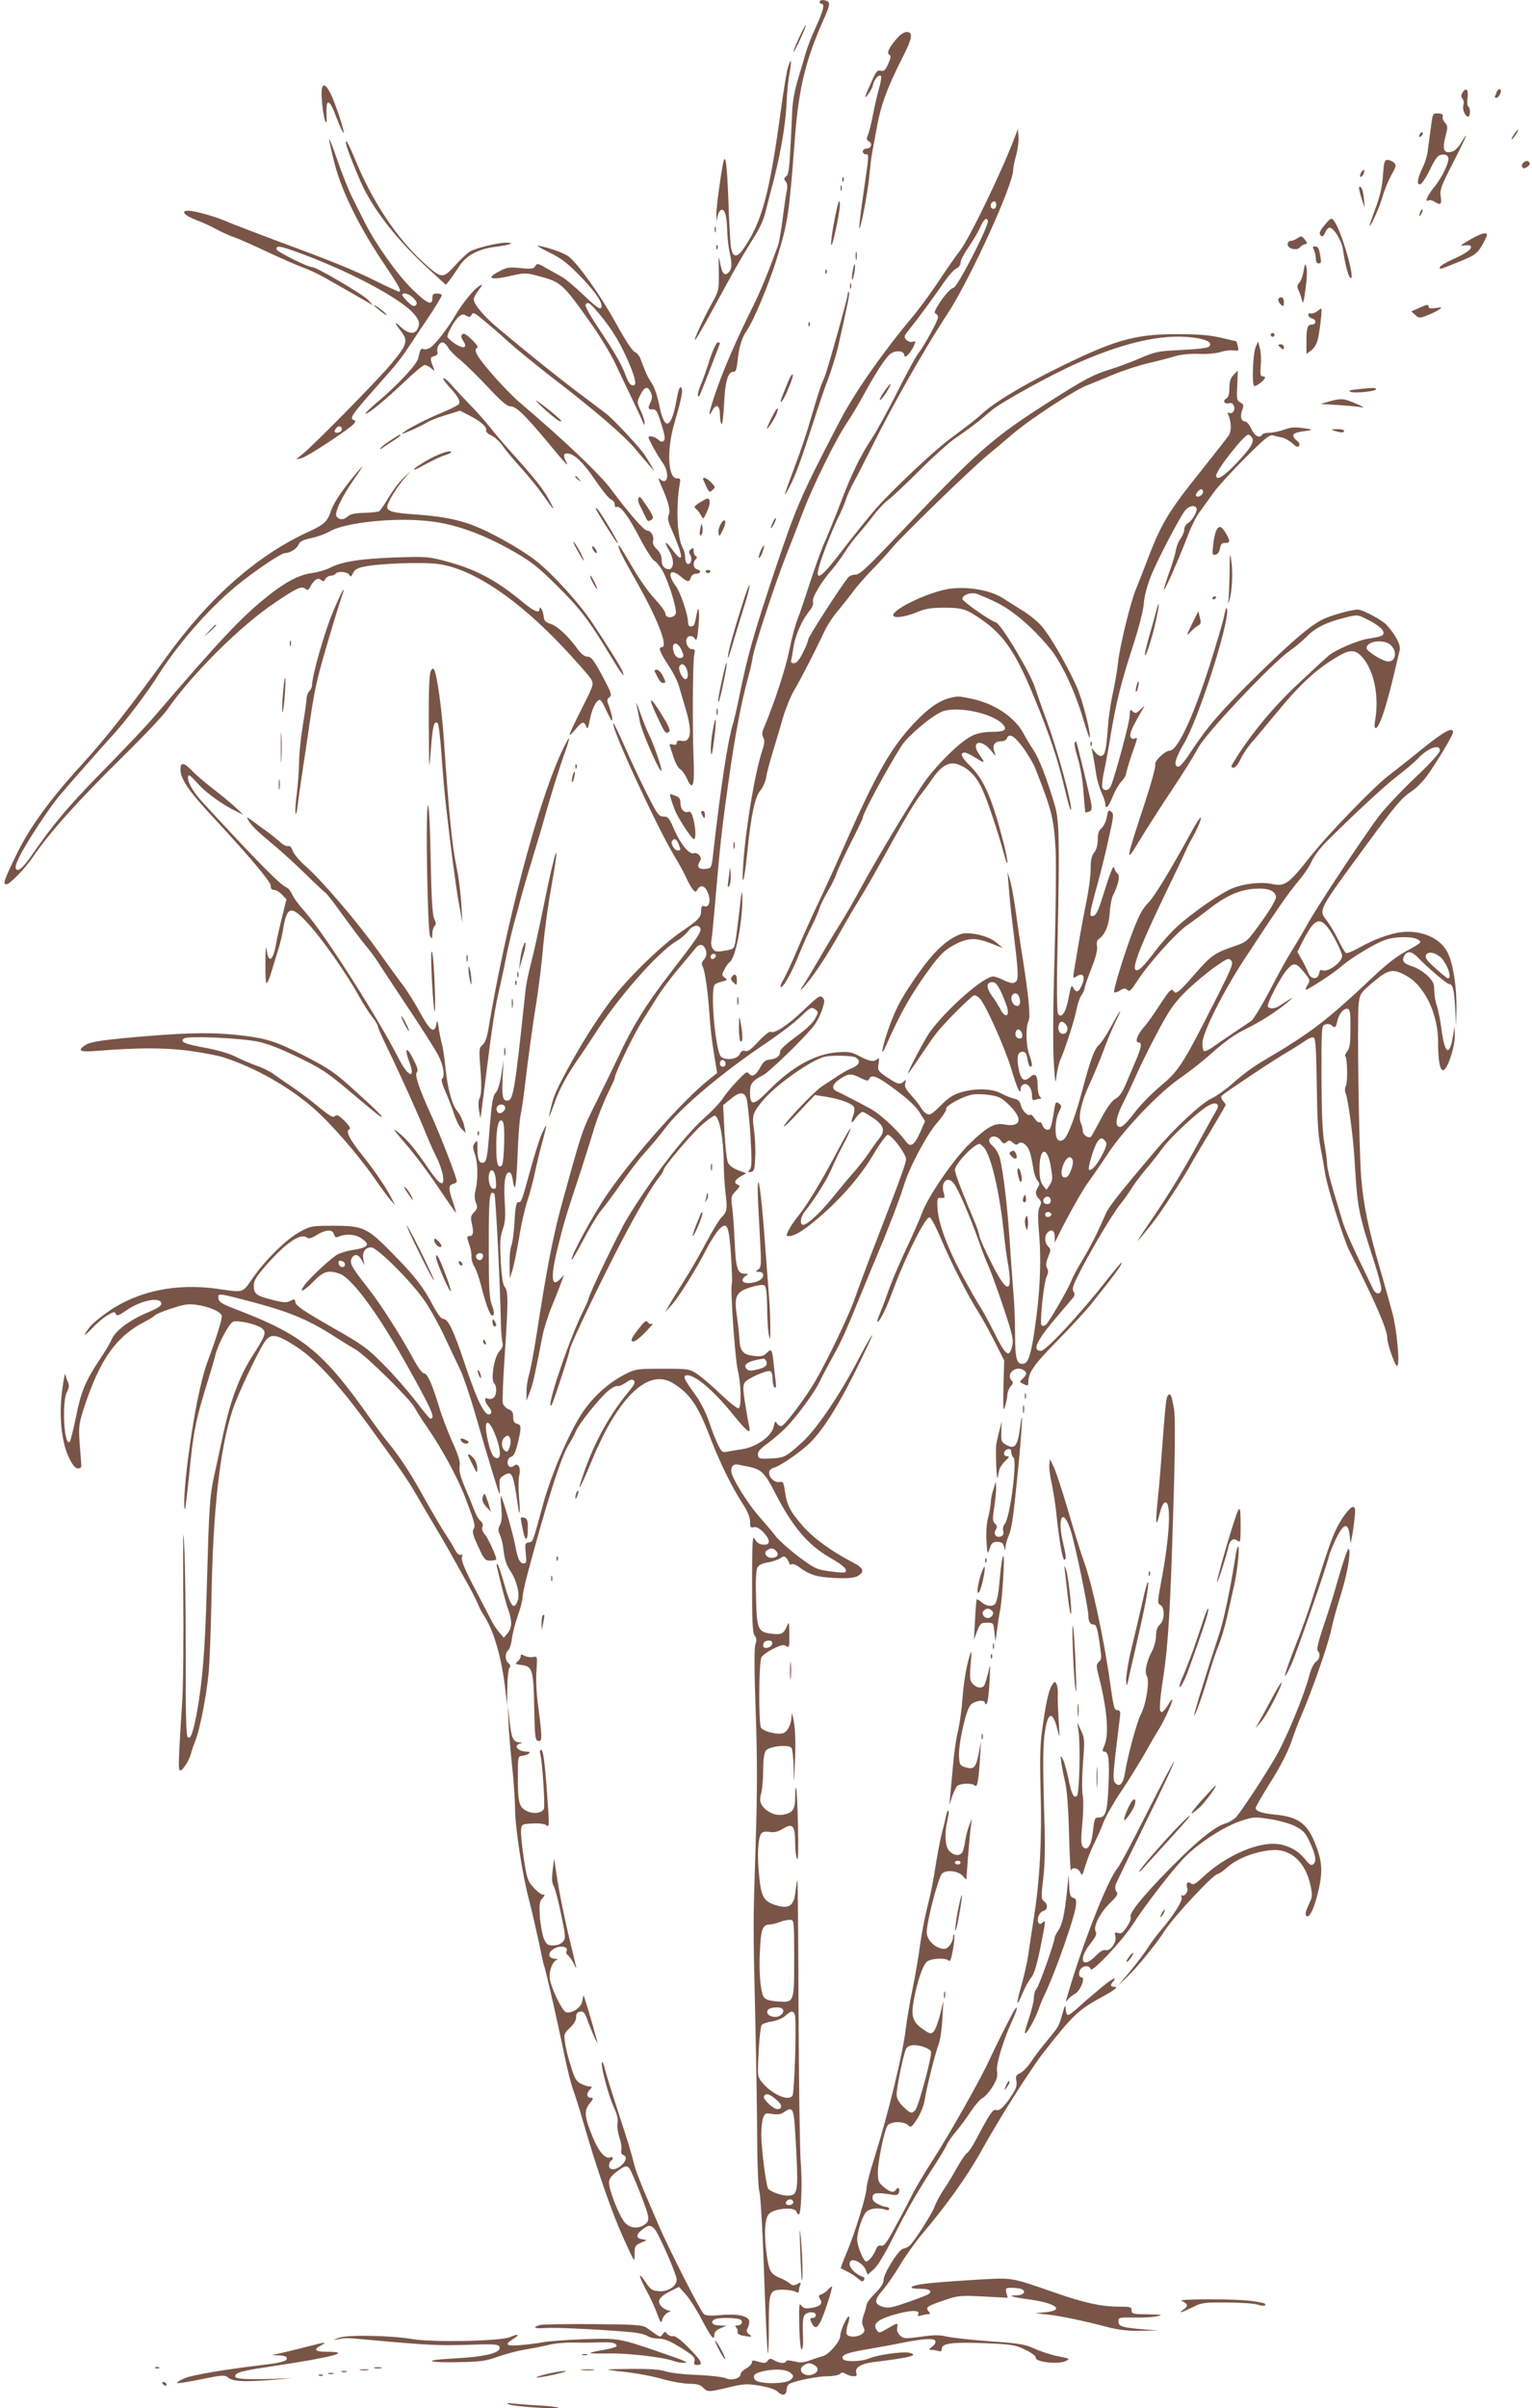 <?xml version="1.0" standalone="no"?>
<!DOCTYPE svg PUBLIC "-//W3C//DTD SVG 20010904//EN"
 "http://www.w3.org/TR/2001/REC-SVG-20010904/DTD/svg10.dtd">
<svg version="1.0" xmlns="http://www.w3.org/2000/svg"
 width="815pt" height="1280pt" viewBox="0 0 815 1280"
 preserveAspectRatio="xMidYMid meet">
<g transform="translate(0,1280) scale(0.1,-0.1)"
fill="#795548" stroke="none">
<path d="M4360 12790 c0 -5 5 -10 10 -10 19 0 10 -37 -29 -122 -22 -47 -47
-112 -56 -144 -9 -33 -28 -95 -41 -139 -14 -44 -27 -113 -29 -155 -14 -309
-17 -345 -32 -357 -13 -10 -14 -15 -3 -28 8 -9 10 -27 6 -47 -4 -18 -14 -85
-22 -148 -8 -63 -19 -128 -25 -145 -51 -140 -95 -247 -132 -321 -82 -164 -150
-318 -194 -443 -40 -114 -50 -162 -23 -112 20 38 40 26 40 -23 0 -25 4 -47 9
-50 4 -3 10 45 13 107 5 118 21 173 50 171 12 -1 17 12 22 60 8 75 23 122 49
159 36 52 119 250 159 381 61 200 65 228 98 656 20 258 59 412 158 631 22 49
27 70 19 78 -14 14 -47 14 -47 1z"/>
<path d="M4252 12602 c-18 -38 -32 -73 -31 -78 0 -5 16 24 35 65 19 41 33 76
31 78 -2 2 -18 -28 -35 -65z"/>
<path d="M4778 12603 c-46 -50 -63 -84 -48 -93 11 -7 10 -16 -5 -50 -15 -34
-23 -40 -40 -36 -18 5 -25 -4 -50 -61 -39 -87 -40 -93 -16 -63 11 14 23 37 26
52 7 28 31 55 42 44 3 -3 -1 -32 -10 -63 -9 -32 -24 -96 -33 -143 -9 -47 -21
-96 -27 -108 -9 -20 -8 -25 5 -33 22 -12 12 -39 -13 -39 -10 0 -19 -7 -19 -15
0 -8 7 -15 15 -15 19 0 19 3 -10 -196 -14 -93 -24 -180 -24 -194 2 -39 48 197
54 280 4 41 10 95 15 120 5 25 16 88 26 140 20 111 54 203 131 356 57 111 63
144 25 144 -10 0 -30 -12 -44 -27z"/>
<path d="M4192 12442 c-7 -20 -23 -120 -37 -222 -61 -449 -101 -597 -197 -738
-38 -56 -61 -53 -70 8 -3 25 -10 135 -13 245 -8 200 -16 260 -29 194 -17 -92
-36 -238 -35 -269 l1 -35 7 30 c3 17 13 30 21 30 18 0 27 -38 29 -120 1 -33 7
-80 12 -105 15 -63 13 -90 -5 -108 -22 -22 -35 -6 -46 54 -7 41 -8 32 -6 -51
1 -98 0 -101 -37 -167 -43 -77 -103 -208 -88 -193 10 10 51 82 153 270 63 116
107 191 169 290 21 33 43 83 49 110 7 28 19 75 27 105 53 193 83 362 88 495 2
44 8 109 15 144 13 72 9 89 -8 33z"/>
<path d="M1714 12335 c-9 -21 3 -146 16 -177 8 -18 9 -11 7 36 -3 88 16 81 53
-19 18 -47 35 -83 38 -81 6 7 -45 160 -69 208 -23 44 -37 55 -45 33z"/>
<path d="M7781 12309 c-9 -16 -9 -24 -1 -34 7 -8 9 -23 5 -34 -7 -22 10 -61
25 -61 13 0 13 47 1 54 -5 3 -7 23 -4 45 6 44 -7 59 -26 30z"/>
<path d="M7963 12313 c-3 -10 -8 -21 -10 -25 -2 -5 0 -8 6 -8 16 0 33 38 21
45 -6 3 -13 -2 -17 -12z"/>
<path d="M7612 12122 c-6 -42 -13 -96 -16 -119 -2 -24 -13 -62 -24 -85 -31
-65 -37 -98 -19 -98 9 0 31 31 54 78 31 64 42 78 64 80 18 2 29 -3 33 -14 9
-22 -33 -109 -77 -162 -34 -41 -50 -81 -27 -67 6 4 21 0 34 -9 30 -19 37 -12
30 33 -5 31 4 56 65 174 73 142 90 185 45 110 -14 -25 -35 -45 -49 -49 -46
-12 -54 10 -33 90 10 39 10 48 -5 64 -10 11 -15 25 -12 33 4 10 -4 15 -24 16
-29 2 -29 2 -39 -75z"/>
<path d="M5398 12070 c-65 -174 -239 -534 -290 -601 -20 -25 -72 -100 -116
-166 -44 -66 -109 -154 -144 -195 -152 -181 -303 -397 -380 -545 -210 -403
-232 -455 -347 -798 -113 -339 -144 -450 -187 -660 -13 -66 -29 -133 -34 -150
-28 -87 -67 -344 -108 -710 -7 -57 -9 -60 -36 -63 -37 -5 -51 10 -35 36 10 17
10 23 -1 36 -7 9 -21 14 -30 11 -24 -8 -72 52 -106 132 -24 55 -30 63 -54 63
-25 0 -33 11 -87 118 -33 64 -86 177 -118 250 -32 73 -60 130 -62 128 -16 -16
227 -543 324 -705 25 -41 53 -92 63 -115 10 -23 25 -50 34 -61 15 -19 17 -19
27 -2 16 27 39 20 54 -16 18 -43 9 -80 -16 -74 -15 4 -19 0 -19 -22 0 -36 -12
-49 -104 -112 -107 -73 -282 -243 -371 -360 -61 -80 -137 -197 -192 -294 -84
-147 -114 -210 -127 -261 -23 -90 -19 -90 13 1 28 80 69 155 136 250 19 28 54
80 78 117 118 188 339 439 434 495 24 13 52 38 64 54 22 31 56 38 65 14 7 -17
-21 -57 -167 -246 -117 -150 -199 -283 -266 -429 -25 -52 -78 -162 -119 -244
-77 -152 -77 -153 -188 -556 -44 -161 -80 -348 -131 -680 -14 -91 -32 -187
-40 -214 -8 -27 -15 -70 -14 -95 l0 -46 19 50 c17 46 24 81 65 290 7 39 30
111 50 160 20 50 44 108 51 130 l15 40 -21 -23 c-49 -52 -52 14 -9 183 29 117
41 157 120 395 20 63 52 162 69 220 18 58 50 140 71 183 21 43 39 82 39 87 0
23 102 234 147 304 26 42 66 104 87 138 22 34 69 96 105 139 36 42 75 89 87
104 24 34 50 29 60 -10 4 -17 1 -32 -11 -45 -12 -13 -14 -23 -7 -37 13 -23 29
-143 37 -263 3 -52 13 -142 23 -199 l17 -104 -45 -36 c-138 -111 -391 -395
-536 -603 -76 -109 -203 -343 -192 -353 2 -3 30 46 63 108 32 61 74 130 92
152 19 22 68 88 109 147 41 59 100 136 132 170 32 35 77 90 102 123 76 103
291 285 515 437 83 55 175 125 205 155 51 49 57 52 75 39 20 -14 20 -15 1 -51
-13 -23 -51 -59 -103 -96 -51 -38 -83 -67 -83 -78 0 -24 -18 -38 -55 -43 -23
-2 -35 -12 -50 -40 -23 -44 -45 -56 -61 -34 -9 13 -18 7 -60 -37 -28 -29 -63
-71 -78 -94 -15 -23 -58 -69 -96 -102 -112 -100 -282 -321 -415 -540 -46 -77
-205 -407 -205 -427 0 -3 -16 -40 -37 -82 -77 -163 -193 -512 -159 -481 7 7
96 277 96 293 0 16 106 242 222 472 106 210 209 392 255 447 13 16 23 33 23
38 0 18 161 206 211 247 28 23 55 42 60 42 25 0 48 -117 49 -247 0 -50 5 -125
10 -167 10 -83 8 -97 -24 -129 -12 -12 -49 -74 -83 -138 -34 -64 -86 -154
-116 -200 -29 -46 -64 -102 -76 -124 l-23 -40 36 40 c39 43 130 190 186 299
19 37 48 82 63 99 45 48 55 27 66 -138 5 -77 7 -145 4 -151 -9 -23 18 -403 32
-458 17 -66 20 -192 5 -201 -6 -4 -48 29 -94 73 -46 44 -103 93 -127 109 -42
27 -45 28 -183 28 -133 0 -144 -1 -196 -27 -86 -43 -164 -111 -224 -195 -71
-99 -177 -345 -221 -513 -51 -188 -49 -185 -72 -188 -20 -3 -21 -8 -16 -58 5
-45 3 -54 -10 -54 -22 0 -33 24 -46 95 -11 61 -67 254 -76 263 -2 3 -2 -25 2
-62 4 -47 2 -74 -7 -91 -11 -20 -11 -30 -1 -52 7 -16 15 -44 17 -63 8 -69 16
-95 39 -130 33 -49 52 -122 39 -157 -19 -54 -37 -33 -69 79 -16 58 -34 110
-38 115 -5 4 -6 -6 -2 -22 22 -94 46 -186 60 -224 20 -59 19 -94 -5 -122 l-20
-24 -24 29 c-14 16 -29 39 -35 50 -6 12 -46 89 -90 173 -57 108 -78 158 -74
174 4 15 3 20 -6 15 -7 -4 -18 5 -29 24 -9 18 -37 64 -63 103 -25 40 -74 124
-109 187 -64 117 -129 215 -184 281 -17 20 -60 78 -96 129 -249 354 -359 444
-705 577 -84 32 -101 42 -103 62 -4 27 1 27 118 -3 250 -64 349 -103 500 -200
36 -23 86 -54 111 -68 56 -33 291 -264 315 -310 9 -18 40 -67 69 -108 76 -110
161 -267 201 -372 51 -135 54 -147 43 -166 -8 -13 -2 -35 25 -92 32 -70 37
-75 65 -75 17 0 31 4 31 8 0 18 -44 113 -62 133 -12 13 -16 28 -12 39 5 11 1
22 -9 30 -9 7 -23 30 -31 51 -8 21 -31 77 -51 124 -26 62 -34 93 -30 117 4 24
-5 55 -39 130 -24 54 -56 137 -70 185 -36 119 -62 178 -80 178 -8 0 -30 28
-49 63 -76 140 -183 307 -250 392 -87 110 -99 132 -86 157 14 26 36 22 53 -9
l15 -28 -6 32 c-7 39 10 63 42 63 32 0 220 -188 286 -287 29 -42 77 -129 106
-192 30 -64 68 -143 84 -177 15 -33 48 -130 73 -215 64 -223 128 -433 133
-439 2 -2 3 16 1 40 -3 38 0 45 24 59 43 25 48 12 74 -168 9 -60 12 -28 5 54
-4 44 -3 95 1 113 11 40 -6 70 -28 51 -7 -6 -18 -8 -24 -4 -17 11 -11 47 9 52
14 3 23 23 35 71 21 86 20 99 -4 105 -15 4 -20 14 -20 36 0 24 -6 34 -25 41
-13 5 -27 20 -30 32 -3 13 1 127 10 253 19 290 19 344 0 365 -10 11 -16 52
-21 135 -5 99 -4 129 10 169 14 40 16 70 11 150 -7 104 3 161 28 154 6 -3 13
-21 15 -41 2 -20 7 -37 11 -37 4 0 11 73 14 163 3 89 10 185 15 212 6 28 16
93 22 145 22 186 43 337 66 480 12 80 28 208 34 285 7 77 25 212 41 300 55
303 26 232 -41 -100 -22 -110 -51 -240 -64 -290 -13 -49 -27 -115 -30 -145
-58 -545 -65 -590 -99 -590 -23 0 -28 26 -23 124 l5 91 -12 -77 c-7 -46 -19
-84 -30 -96 -15 -16 -21 -52 -32 -185 -13 -171 -17 -187 -40 -187 -18 0 -25
23 -25 78 0 41 -1 44 -14 27 -12 -16 -12 -25 0 -58 16 -45 18 -134 4 -192 -7
-27 -6 -49 2 -68 9 -24 8 -31 -10 -50 -18 -19 -20 -28 -11 -65 10 -46 6 -62
-16 -62 -12 0 -12 -6 0 -41 9 -23 14 -54 13 -68 -1 -14 6 -38 15 -52 9 -14 26
-61 37 -105 29 -113 51 -167 63 -155 7 7 5 25 -6 53 -14 37 -17 87 -17 315 0
263 4 303 30 277 7 -8 31 -487 35 -704 1 -36 5 -74 8 -86 5 -15 0 -28 -17 -47
-27 -29 -47 -150 -27 -170 15 -15 14 -62 -3 -76 -7 -6 -21 -9 -30 -5 -22 9
-20 -12 4 -44 13 -16 17 -29 11 -35 -26 -26 -67 51 -136 257 -61 183 -91 246
-117 246 -11 0 -31 26 -55 72 -52 99 -96 155 -216 277 -133 136 -155 146 -312
146 -117 0 -122 -1 -181 -33 -72 -39 -184 -150 -251 -247 -55 -79 -44 -76
-187 -55 -216 30 -415 -10 -573 -116 -44 -30 -93 -70 -107 -89 -39 -51 -31
-52 17 -2 23 25 59 55 80 67 32 19 38 20 43 6 5 -12 15 -9 56 19 70 49 166 72
184 44 9 -16 -8 -29 -80 -59 -88 -38 -163 -94 -181 -137 -8 -19 -37 -68 -64
-108 -76 -114 -101 -173 -127 -307 -14 -67 -29 -127 -33 -131 -30 -30 -43 211
-15 265 12 23 13 36 5 52 -5 11 -11 30 -13 41 -2 11 -10 -26 -17 -82 -19 -135
-4 -282 37 -363 19 -39 33 -55 47 -55 15 0 19 6 17 25 -1 14 -5 66 -9 117 -5
84 -3 98 27 190 83 250 170 372 322 449 26 13 49 28 52 33 4 5 43 22 87 36 66
22 91 26 133 20 69 -9 136 -39 136 -61 0 -21 -30 -118 -76 -241 -37 -101 -74
-286 -104 -518 -18 -136 -26 -275 -16 -264 2 2 12 78 21 169 24 247 34 296
105 525 16 50 31 104 35 120 12 56 74 173 95 180 29 9 125 -13 152 -34 27 -22
23 -35 -51 -151 -67 -105 -114 -231 -151 -400 -17 -80 -40 -185 -51 -235 -24
-111 -27 -164 -39 -595 -9 -335 -24 -509 -55 -675 -20 -101 -32 -132 -47 -117
-8 8 -11 134 -10 429 0 230 -3 492 -8 583 -6 126 -7 66 -5 -250 2 -228 0 -480
-5 -560 -22 -349 -23 -380 -11 -380 14 0 49 56 57 90 3 14 14 45 24 70 22 56
56 224 69 350 6 52 13 237 16 410 8 464 45 793 112 995 27 83 137 315 173 366
32 44 63 38 167 -29 112 -74 238 -214 415 -461 29 -40 81 -112 115 -160 34
-47 84 -123 110 -169 26 -46 70 -120 97 -165 27 -45 60 -102 74 -127 14 -25
50 -90 81 -145 32 -55 63 -116 71 -135 7 -19 21 -46 30 -60 57 -83 100 -234
120 -415 l7 -70 2 96 c0 52 6 100 11 105 8 8 6 15 -5 24 -19 15 -20 54 -1 69
7 6 16 33 19 59 3 27 17 82 31 122 14 40 26 85 26 100 0 14 11 66 24 116 102
384 182 635 221 695 13 20 30 52 38 70 17 43 127 179 174 218 20 16 41 27 49
24 7 -2 26 6 43 18 24 17 34 20 43 11 9 -9 2 -23 -28 -59 -100 -120 -185 -274
-240 -437 -40 -116 -20 -85 42 65 140 341 300 497 431 419 93 -56 136 -119
202 -293 48 -125 113 -259 171 -348 27 -42 40 -73 40 -97 0 -29 3 -34 20 -29
13 3 29 -5 50 -26 36 -37 40 -67 8 -67 -28 0 -41 9 -56 35 -9 15 -11 -41 -11
-240 0 -208 2 -264 14 -279 10 -13 11 -25 4 -44 -7 -18 -7 -135 1 -357 9 -251
9 -420 0 -705 -14 -437 -14 -417 -2 -935 5 -220 10 -508 10 -640 1 -141 6
-254 12 -275 6 -19 18 -219 25 -444 8 -225 17 -411 20 -414 3 -3 5 65 5 151 0
179 3 187 76 187 25 0 54 -5 65 -10 15 -8 19 -7 19 4 0 8 3 22 7 31 5 15 3 16
-16 5 -18 -9 -26 -9 -39 3 -9 8 -33 22 -52 29 -49 21 -58 35 -70 114 -16 113
-13 198 9 225 24 30 137 42 147 15 3 -9 9 -16 14 -16 12 0 19 175 10 272 -5
51 -10 411 -12 800 -1 389 -4 705 -6 703 -3 -2 -7 -30 -11 -62 -7 -70 -32 -89
-94 -72 -72 20 -87 42 -98 154 -12 110 -7 208 11 230 7 9 23 12 45 8 24 -4 44
1 70 17 52 32 65 17 65 -74 0 -39 5 -78 10 -86 6 -10 8 51 5 179 -2 107 -7
196 -10 199 -3 3 -5 -20 -5 -51 0 -64 -13 -83 -64 -92 -40 -8 -88 14 -112 49
-12 20 -13 32 -5 63 6 21 11 77 11 124 0 56 5 92 14 104 17 24 124 35 137 14
5 -8 10 -57 11 -109 1 -90 2 -87 7 40 4 84 2 161 -5 205 -7 40 -12 56 -13 38
-1 -45 -17 -80 -40 -93 -24 -13 -104 4 -122 26 -14 17 -13 348 2 376 5 10 33
30 61 44 42 21 56 24 70 15 17 -10 18 -6 17 61 -1 71 -1 72 -14 42 -17 -38
-30 -44 -83 -37 -70 9 -76 25 -80 188 -3 91 0 150 7 163 7 13 25 23 53 27 24
4 54 14 67 22 22 14 25 14 38 -3 7 -10 13 -22 13 -27 0 -4 5 -5 11 -1 6 3 23
-2 37 -13 60 -44 94 -55 191 -60 68 -3 103 0 121 9 42 23 36 43 -22 73 -115
60 -209 128 -268 195 -66 75 -84 110 -95 186 -6 46 -9 51 -29 47 -26 -5 -59
27 -54 54 2 10 12 19 22 21 25 5 109 59 169 110 75 61 159 188 263 395 52 104
94 194 94 200 0 7 -32 -49 -71 -123 -98 -189 -224 -375 -301 -445 -87 -79 -94
-83 -168 -87 -60 -3 -65 -1 -68 19 -2 16 10 32 54 63 31 23 74 61 96 83 59 61
152 187 178 243 13 27 44 85 68 129 46 81 73 141 162 360 27 66 65 158 85 205
47 110 113 282 132 345 28 96 121 271 177 336 30 34 52 68 49 75 -6 15 85 65
137 76 19 4 62 3 94 -2 52 -8 66 -15 108 -57 73 -72 58 -117 -33 -99 -47 9
-90 -15 -178 -100 -86 -82 -224 -282 -257 -373 -9 -25 -34 -82 -54 -126 -63
-134 -99 -216 -129 -300 -15 -44 -36 -97 -45 -118 -9 -22 -12 -36 -6 -32 15 9
46 74 79 163 67 182 172 392 196 392 7 0 34 -51 60 -112 51 -122 143 -303 198
-389 19 -30 58 -100 87 -157 l52 -103 -4 -141 c-2 -120 -1 -135 9 -102 6 21
12 50 12 63 1 14 9 33 18 43 13 14 14 21 5 30 -32 32 17 80 59 58 24 -13 24
-24 0 -47 -19 -18 -19 -18 5 -30 20 -9 24 -9 24 5 0 56 24 92 152 223 73 74
156 164 183 198 28 35 68 87 91 115 48 61 78 106 71 106 -3 0 -38 -42 -78 -92
-144 -184 -325 -378 -351 -378 -51 0 -24 56 96 195 33 39 66 77 74 87 10 12
11 21 2 35 -8 15 0 37 45 123 73 137 168 295 209 345 18 22 43 58 56 79 13 22
47 66 74 99 28 32 69 85 92 116 43 60 197 202 247 227 38 20 59 5 37 -29 -7
-12 -52 -92 -98 -177 -92 -167 -150 -262 -268 -435 -41 -60 -62 -95 -47 -76
16 18 47 57 70 85 42 51 170 247 208 317 11 21 57 99 103 174 45 75 82 139 82
142 0 4 -7 14 -14 22 -8 9 -12 21 -8 26 8 12 313 214 352 234 14 8 49 29 78
49 38 26 55 33 63 25 8 -8 12 -92 14 -250 2 -175 7 -262 19 -328 10 -49 21
-115 26 -145 9 -65 98 -348 127 -405 143 -283 203 -421 203 -468 0 -30 41
-147 52 -147 16 0 1 178 -23 275 -12 44 -41 150 -66 235 -64 220 -90 346 -102
495 -12 154 -22 847 -13 923 7 50 10 56 77 112 78 66 102 72 163 41 48 -25 78
-53 114 -110 41 -65 68 -161 68 -241 0 -106 10 -161 28 -158 23 4 62 123 61
183 l-1 50 -9 -55 c-18 -107 -43 -93 -60 35 -6 49 -18 107 -25 129 -8 21 -14
58 -14 82 0 36 -6 48 -37 79 -20 19 -54 40 -75 47 -50 15 -63 30 -48 57 15 29
40 26 73 -8 47 -50 154 -141 165 -141 20 0 27 -25 33 -125 l5 -100 2 95 c2
112 -18 242 -48 299 -37 74 -137 118 -240 107 -63 -6 -154 -40 -235 -86 -30
-17 -59 -28 -65 -25 -6 4 -24 34 -40 68 -16 34 -44 80 -61 103 -45 60 -54 44
220 417 149 203 179 238 233 273 20 13 55 48 77 77 50 68 141 220 141 235 0
31 -50 4 -166 -90 -70 -57 -148 -118 -173 -137 -78 -58 -322 -310 -424 -438
-111 -141 -133 -156 -198 -142 -56 13 -147 4 -212 -22 -62 -25 -210 -127 -294
-203 -34 -31 -86 -89 -116 -129 -67 -89 -94 -114 -107 -101 -18 18 40 159 193
474 31 63 63 131 71 150 8 19 24 51 35 70 30 52 54 110 49 115 -3 3 -25 -31
-49 -75 -114 -208 -199 -348 -232 -380 -25 -24 -47 -64 -73 -130 -48 -122
-113 -333 -107 -343 3 -4 16 -1 30 8 18 12 28 14 38 5 15 -13 20 -8 61 55 58
88 201 247 259 287 33 23 87 63 120 89 86 67 158 99 235 105 73 6 113 -9 118
-42 2 -13 -26 -61 -75 -130 -76 -106 -80 -110 -138 -130 -113 -38 -132 -52
-216 -148 -83 -96 -104 -113 -114 -96 -12 20 -23 9 -76 -72 -29 -46 -65 -96
-80 -113 -36 -39 -54 -85 -34 -85 21 0 19 -22 -11 -93 -15 -34 -39 -91 -54
-127 -19 -45 -35 -69 -56 -80 -19 -11 -44 -44 -74 -101 -25 -47 -49 -90 -53
-97 -12 -18 -47 4 -47 29 0 11 -5 29 -10 40 -16 30 3 116 48 211 21 46 54 124
72 173 18 50 46 116 61 147 45 90 34 82 -17 -12 -25 -47 -56 -94 -69 -105 -24
-21 -47 -87 -89 -246 -33 -124 -73 -234 -95 -253 -11 -10 -21 -12 -31 -6 -21
13 -19 106 3 149 16 32 16 35 -1 47 -16 11 -18 7 -27 -54 -5 -37 -14 -72 -18
-79 -10 -16 -35 -6 -42 18 -4 11 -10 17 -15 14 -5 -3 -17 6 -26 20 -9 14 -19
23 -22 21 -11 -12 -42 17 -50 46 -6 25 -15 34 -38 39 -16 4 -47 16 -69 28 -48
26 -138 28 -214 5 -39 -11 -66 -29 -107 -70 -46 -46 -58 -53 -74 -44 -11 6
-25 20 -31 33 -7 12 -29 41 -51 65 -30 33 -38 48 -32 65 5 18 4 20 -7 10 -19
-19 -33 -16 -76 12 -63 41 -66 45 -59 83 4 27 2 32 -6 24 -18 -18 -42 -14 -95
14 -42 23 -56 25 -118 21 -120 -9 -243 -77 -369 -206 -78 -79 -96 -80 -96 -6
0 45 12 61 69 90 35 18 227 205 272 265 15 19 34 57 43 85 14 43 14 51 1 64
-12 13 -24 5 -99 -67 -84 -80 -157 -129 -177 -116 -6 3 -34 -19 -64 -51 -39
-43 -57 -56 -71 -51 -14 4 -22 -1 -29 -17 -12 -26 -70 -35 -98 -15 -31 23 -61
364 -34 385 6 6 25 13 41 17 26 6 27 8 11 20 -16 12 -16 15 -1 44 9 17 21 34
27 38 32 19 70 216 68 349 -1 45 -5 26 -15 -70 -8 -71 -18 -148 -22 -170 -7
-38 -9 -40 -57 -48 -42 -7 -51 -6 -63 10 -7 10 -11 29 -8 43 3 14 12 104 20
200 27 316 37 402 72 650 34 243 69 424 104 550 10 36 21 85 25 110 9 57 118
389 178 540 25 63 66 169 91 235 54 140 173 382 233 470 23 35 59 94 80 133
68 125 123 210 148 230 28 22 75 19 75 -5 0 -21 26 1 46 38 18 36 18 38 -4 32
-10 -2 -24 3 -32 12 -11 13 -10 20 6 40 61 76 137 180 184 248 29 44 64 84 76
89 15 7 24 20 24 33 0 12 19 48 42 81 22 32 50 78 60 101 21 47 36 61 43 40 9
-22 -163 -357 -183 -357 -16 -1 -64 -58 -92 -110 -9 -17 -10 -25 -1 -28 6 -2
11 -10 11 -18 0 -19 -76 -157 -105 -192 -12 -15 -62 -106 -110 -202 -48 -96
-109 -207 -135 -247 -65 -99 -111 -193 -175 -363 -31 -80 -67 -168 -80 -196
-13 -28 -47 -122 -76 -210 -28 -87 -57 -172 -64 -189 -14 -35 -32 -100 -46
-170 -21 -103 -79 -279 -135 -413 -11 -24 -11 -38 -3 -53 8 -15 6 -32 -6 -68
-39 -118 -87 -402 -101 -601 -10 -147 5 -101 22 66 19 191 40 288 69 323 13
15 26 45 30 66 3 22 19 83 35 135 16 52 41 136 55 185 15 50 41 115 59 145 34
57 114 212 161 313 15 32 45 79 67 104 22 26 58 71 81 102 22 31 68 83 100
116 33 33 82 87 110 120 60 72 415 416 513 498 38 31 98 82 133 112 100 84
334 236 399 259 20 8 80 32 132 54 52 22 138 50 190 62 52 12 116 29 143 37
29 9 77 14 125 12 44 -2 93 3 115 10 21 7 52 11 68 9 28 -4 30 -3 24 21 -4 14
-7 26 -8 27 -1 0 -38 9 -82 19 -60 14 -119 19 -235 19 -231 0 -338 -32 -675
-201 -159 -80 -297 -164 -355 -217 -36 -33 -69 -59 -181 -142 -88 -66 -304
-270 -391 -369 -38 -44 -117 -142 -175 -217 -141 -186 -165 -184 -94 4 21 57
52 130 68 163 17 33 36 78 43 100 7 22 26 65 43 95 17 30 57 109 90 175 113
228 286 533 406 715 120 182 351 688 351 768 0 13 7 48 16 78 8 29 14 73 12
96 l-3 43 -17 -45z m-98 -360 c0 -11 -7 -20 -15 -20 -15 0 -21 21 -8 33 12 13
23 7 23 -13z m1078 -709 c52 -10 71 -26 54 -43 -8 -8 -62 -14 -145 -18 -124
-6 -138 -8 -222 -44 -49 -21 -119 -47 -155 -58 -94 -29 -136 -51 -320 -168
-317 -202 -381 -259 -823 -725 -155 -163 -194 -200 -216 -199 -14 0 -32 -7
-39 -15 -43 -54 -212 -316 -212 -329 -1 -10 -13 -42 -29 -72 -19 -38 -33 -55
-47 -55 -12 0 -18 5 -15 15 2 8 8 42 13 75 11 64 46 142 85 189 15 18 21 35
18 47 -7 21 42 104 104 175 20 23 49 64 66 90 16 27 48 69 70 94 22 25 60 71
84 103 24 32 58 67 75 79 17 12 92 82 166 156 74 74 162 153 195 175 75 51
126 90 189 145 48 42 322 193 462 254 268 118 480 160 642 129z m1282 -2190
c0 -12 -51 -68 -130 -143 -72 -68 -158 -159 -192 -203 -80 -105 -336 -491
-384 -580 -21 -38 -57 -99 -80 -135 -23 -36 -76 -131 -118 -213 -43 -81 -87
-154 -99 -163 -12 -8 -56 -38 -97 -65 -41 -28 -90 -61 -109 -75 -19 -13 -39
-23 -45 -21 -6 2 -10 23 -9 46 2 55 113 276 222 441 174 266 233 351 286 414
30 35 64 85 74 110 11 24 44 69 73 98 154 153 313 301 384 355 43 33 90 73
104 88 53 58 120 84 120 46z m-4050 -497 c13 -33 13 -34 -5 -34 -17 0 -39 36
-30 50 11 17 25 11 35 -16z m3489 -500 c22 -41 41 -83 41 -94 0 -36 -81 -93
-109 -76 -5 4 -11 -4 -13 -16 -5 -35 -43 -36 -57 -1 -6 15 -21 47 -35 71 l-24
43 34 67 c65 125 96 126 163 6z m436 -4 c14 -5 24 -14 20 -20 -3 -5 -37 -26
-75 -46 -46 -24 -107 -71 -177 -138 -242 -228 -328 -294 -562 -432 -78 -46
-117 -74 -197 -144 -30 -26 -76 -58 -102 -70 -53 -25 -194 -157 -292 -272
-190 -224 -254 -305 -267 -338 -40 -93 -79 -172 -124 -246 -26 -44 -53 -93
-59 -110 -16 -43 -119 -221 -136 -235 -9 -7 -18 -8 -23 -3 -11 12 12 233 28
262 8 16 9 28 1 42 -7 14 -6 30 6 59 15 37 15 42 0 56 -19 19 -21 56 -4 73 22
22 38 13 39 -20 l0 -33 22 45 c54 108 131 244 161 283 17 23 63 89 101 147 88
132 276 328 389 404 45 31 121 91 170 135 59 53 116 94 170 120 85 42 171 97
227 145 32 27 33 28 4 11 -16 -10 -39 -24 -50 -32 -23 -15 -51 -17 -60 -3 -8
13 70 163 105 200 33 36 47 33 90 -21 30 -38 31 -41 16 -64 -9 -14 -12 -25 -8
-25 13 0 152 91 192 127 46 40 164 112 220 134 50 20 135 24 175 9z m129 -98
c34 -32 63 -113 39 -112 -5 0 -34 24 -66 53 -45 40 -57 56 -51 70 8 22 47 16
78 -11z m-3856 6 c-6 -18 -28 -21 -28 -4 0 9 7 16 16 16 9 0 14 -5 12 -12z
m2637 -275 c-155 -305 -176 -336 -274 -418 -45 -37 -107 -101 -137 -141 -35
-47 -63 -74 -75 -74 -29 0 -24 46 10 116 17 32 55 113 85 180 30 66 85 174
121 240 53 97 80 133 142 193 42 40 108 95 147 122 64 45 71 48 85 34 15 -15
5 -38 -104 -252z m739 -110 c0 -81 -4 -106 -17 -121 -9 -10 -14 -22 -10 -26
11 -11 13 -137 3 -157 -6 -11 -7 -27 -1 -41 13 -33 39 -227 46 -338 17 -276
18 -286 106 -559 22 -68 39 -133 37 -145 -4 -29 -30 -27 -44 4 -7 14 -41 86
-77 160 -36 74 -72 158 -81 185 -8 28 -31 102 -50 167 -20 64 -36 131 -36 150
0 18 -7 69 -15 113 -10 57 -14 160 -15 352 0 267 0 272 21 278 12 4 26 2 32
-4 18 -18 24 -13 31 21 8 38 34 70 55 66 13 -3 16 -21 15 -105z m-2633 -153
c30 -17 22 -40 -18 -57 -21 -8 -56 -28 -78 -43 -22 -15 -59 -39 -81 -53 -40
-25 -205 -199 -204 -214 1 -5 38 31 83 80 l82 87 63 -10 c76 -13 138 -36 146
-56 3 -8 1 -26 -4 -40 -15 -39 -12 -51 7 -24 17 25 33 40 44 40 3 0 27 -14 52
-31 58 -38 68 -68 36 -108 -13 -16 -40 -53 -59 -82 -19 -28 -56 -75 -81 -103
-25 -28 -73 -86 -107 -128 -66 -82 -137 -148 -159 -148 -20 0 -15 42 8 70 52
65 120 172 143 228 14 33 41 89 60 124 19 35 37 74 41 88 3 14 -25 -33 -63
-105 -85 -162 -168 -300 -214 -356 -20 -24 -43 -59 -52 -76 -14 -28 -14 -33
-2 -33 31 0 70 22 140 80 123 100 242 234 310 350 34 58 69 106 78 108 19 4
98 -101 98 -129 0 -21 -32 -109 -156 -429 -48 -124 -100 -263 -116 -310 -29
-85 -136 -309 -205 -431 -55 -96 -170 -249 -187 -249 -8 0 -19 7 -24 16 -7 13
-10 10 -15 -15 -11 -55 -92 -113 -172 -124 -22 -3 -54 -9 -72 -12 -29 -7 -33
-4 -51 32 -12 22 -34 77 -49 124 -19 55 -47 109 -81 156 -56 76 -62 93 -34 93
43 0 141 -84 239 -205 77 -95 99 -112 89 -69 -4 16 -13 71 -22 123 -12 77 -12
97 -2 113 14 21 117 67 136 60 7 -2 12 -21 12 -42 0 -21 5 -42 11 -45 7 -5 9
7 5 36 -3 24 -8 68 -11 98 -8 70 -11 75 -37 49 -16 -16 -29 -19 -65 -15 -59 6
-76 25 -79 84 -1 27 -7 81 -13 122 -17 111 -7 134 72 159 41 12 66 15 75 9 8
-6 12 -42 13 -111 0 -55 4 -121 8 -146 8 -40 9 -36 9 35 0 44 -3 123 -8 175
-4 52 -15 196 -24 320 -17 221 -33 335 -35 245 -1 -22 4 -125 10 -229 10 -178
10 -191 -7 -203 -17 -12 -16 -13 4 -13 31 0 29 -34 -3 -48 -37 -17 -85 -15
-85 3 0 7 8 19 18 24 15 9 15 10 -4 11 -41 0 -49 25 -56 174 -3 78 -10 163
-14 189 -6 44 -4 51 20 76 23 24 25 29 12 34 -24 9 -19 24 14 44 l30 17 -43
16 c-25 9 -47 25 -54 40 -7 14 -15 89 -19 166 l-7 140 39 32 c47 39 71 41 85
5 5 -15 15 -102 21 -195 8 -137 8 -171 -3 -184 -12 -14 -11 -16 6 -13 18 4 20
14 23 84 2 43 -2 108 -7 143 -12 74 -6 90 54 160 69 80 250 207 321 225 36 9
145 7 165 -3z m-691 -36 c0 -8 -7 -14 -15 -14 -15 0 -21 21 -9 33 10 9 24 -2
24 -19z m719 -74 c33 -16 40 -17 45 -5 11 28 44 15 142 -59 65 -48 109 -90
127 -120 l28 -45 -26 -60 c-33 -72 -52 -83 -79 -44 -40 56 -138 146 -189 172
-68 37 -158 83 -177 91 -28 13 -22 38 17 64 45 31 62 32 112 6z m-1893 -151
c10 -17 -23 -46 -37 -32 -7 7 -9 19 -6 27 7 18 33 21 43 5z m-4 -197 c-1 -59
-7 -111 -11 -115 -22 -22 -31 8 -31 98 0 104 13 156 33 136 8 -8 11 -45 9
-119z m2642 16 c13 -18 18 -19 31 -8 13 11 18 10 33 -3 13 -12 21 -14 29 -6
18 18 51 -7 63 -49 6 -20 13 -57 17 -82 3 -25 13 -53 21 -63 13 -15 14 -22 4
-37 -16 -26 -15 -40 5 -62 14 -15 14 -22 4 -42 -10 -18 -11 -52 -2 -157 11
-144 3 -311 -25 -497 -19 -132 -34 -176 -58 -180 -37 -7 -46 24 -46 157 0 69
-4 175 -10 235 -5 61 -14 188 -20 281 -12 173 -33 348 -51 420 -6 22 -22 50
-36 62 -16 13 -24 27 -20 37 9 23 43 20 61 -6z m556 -3 c10 -12 8 -25 -14 -68
-27 -55 -61 -95 -73 -84 -7 8 24 114 43 145 17 26 27 28 44 7z m-647 -32 c39
-44 83 -230 107 -453 6 -58 15 -129 21 -159 30 -172 -3 -173 -88 -1 -35 69
-63 132 -63 141 0 9 -13 47 -29 85 -57 133 -101 248 -101 265 0 32 99 137 131
139 3 0 13 -8 22 -17z m357 -104 c11 -62 10 -73 -5 -96 l-18 -27 -18 23 c-14
18 -19 40 -19 90 0 114 42 121 60 10z m116 36 c8 -20 -15 -85 -33 -92 -22 -8
-32 15 -22 49 14 52 43 74 55 43z m-3068 -109 c3 -41 1 -47 -15 -44 -19 3 -30
55 -19 85 12 29 31 6 34 -41z m2434 -13 c24 -29 84 -167 138 -318 15 -44 39
-105 53 -135 13 -30 48 -128 78 -217 47 -142 52 -166 43 -200 -15 -62 -34 -48
-94 72 -30 61 -65 124 -76 140 -12 17 -55 93 -97 170 -80 150 -127 278 -130
360 -2 46 0 50 20 48 19 -2 21 0 13 29 -16 54 19 89 52 51z m518 -93 c0 -13
-7 -20 -20 -20 -19 0 -27 20 -13 33 13 14 33 6 33 -13z m3 -75 c1 -5 -6 -11
-15 -13 -11 -2 -18 3 -18 13 0 17 30 18 33 0z m-3816 -106 c4 -14 10 -18 22
-13 38 17 87 15 119 -5 56 -36 44 -52 -48 -66 -25 -4 -57 -14 -72 -21 -33 -17
-151 -126 -179 -166 -33 -45 -3 -32 50 22 52 53 77 61 138 40 67 -24 209 -219
365 -499 128 -230 146 -271 117 -271 -4 0 -39 42 -77 93 -39 50 -114 137 -168
191 -91 92 -113 108 -284 205 -141 81 -186 111 -188 128 -3 19 -6 20 -27 9
-20 -11 -37 -10 -95 5 -86 21 -100 32 -100 75 0 28 13 49 71 115 103 116 180
167 212 141 9 -7 24 -4 52 14 50 30 85 31 92 3z m793 -113 c0 -8 -5 -18 -11
-22 -14 -8 -33 11 -25 25 10 16 36 13 36 -3z m-735 -46 c0 -22 -29 -18 -33 3
-3 14 1 18 15 15 10 -2 18 -10 18 -18z m2242 -516 c8 -21 -7 -34 -53 -44 -28
-7 -43 -6 -51 3 -25 24 7 44 90 56 4 0 10 -6 14 -15z m-1437 -404 c23 -64 26
-110 6 -110 -22 0 -35 23 -51 95 -27 116 4 127 45 15z m75 -9 c3 -10 1 -31 -5
-46 -9 -23 -13 -25 -25 -15 -18 15 -20 51 -3 68 17 17 26 15 33 -7z m1265
-146 c71 -15 88 -31 145 -143 92 -178 172 -272 287 -339 74 -42 99 -66 85 -79
-3 -4 -40 -2 -81 4 -72 10 -81 14 -166 77 -49 37 -104 86 -122 108 -17 23 -55
67 -82 98 -67 74 -156 217 -156 251 0 27 14 39 40 33 8 -2 31 -7 50 -10z m150
-450 c16 -19 4 -35 -26 -35 -28 0 -44 28 -23 41 20 13 35 11 49 -6z m-22 -492
c-4 -22 -48 -31 -48 -10 0 19 10 27 32 27 13 0 18 -6 16 -17z m117 -1669 c0
-240 1 -238 -88 -232 -42 3 -64 10 -73 22 -18 26 -28 133 -21 253 5 108 14
133 51 134 11 0 37 6 56 14 19 7 44 12 55 11 19 -1 20 -8 20 -202z m-60 -274
c10 -16 -14 -40 -39 -40 -31 0 -50 16 -43 34 7 18 72 23 82 6z m63 -27 c11
-20 -1 -413 -12 -431 -21 -34 -113 8 -165 74 -21 27 -22 34 -15 159 3 71 11
135 16 142 5 7 30 15 55 19 25 4 57 17 71 30 33 28 39 29 50 7z m-99 -452 c33
-27 36 -51 6 -51 -22 0 -79 55 -71 68 11 18 28 14 65 -17z m96 -103 c3 -29 9
-124 13 -212 8 -177 3 -196 -49 -196 -33 0 -93 22 -103 38 -11 18 -36 214 -36
284 0 37 4 78 10 92 9 24 13 26 49 20 28 -5 46 -2 62 10 38 26 47 20 54 -36z
m-5 -443 c0 -8 -9 -15 -20 -15 -20 0 -26 11 -13 23 12 13 33 7 33 -8z"/>
<path d="M5380 6680 c-13 -8 -13 -11 2 -27 21 -21 35 -11 22 17 -7 14 -13 17
-24 10z"/>
<path d="M5415 6558 c8 -35 12 -44 19 -37 7 8 -6 69 -16 69 -6 0 -7 -13 -3
-32z"/>
<path d="M5445 6437 c-4 -10 -5 -21 -1 -24 10 -10 18 4 13 24 -4 17 -4 17 -12
0z"/>
<path d="M5456 6327 c-5 -9 -5 -29 0 -45 7 -25 8 -26 11 -4 3 12 3 32 0 45 -3
19 -4 20 -11 4z"/>
<path d="M8063 12098 c-15 -20 -25 -38 -20 -38 3 0 12 11 21 25 17 26 16 35
-1 13z"/>
<path d="M7557 12093 c-4 -3 -7 -11 -7 -17 0 -6 5 -5 12 2 6 6 9 14 7 17 -3 3
-9 2 -12 -2z"/>
<path d="M1751 12060 c-1 -8 13 -67 29 -130 38 -147 130 -334 257 -523 89
-133 102 -157 85 -157 -4 0 -59 25 -120 55 -130 64 -234 106 -532 216 -118 44
-240 91 -270 104 -60 26 -165 55 -199 55 -42 0 -20 -26 42 -49 34 -13 81 -34
105 -48 24 -13 66 -33 95 -43 29 -10 108 -45 177 -78 69 -32 152 -69 185 -81
33 -12 83 -35 110 -50 56 -31 182 -103 235 -134 l35 -20 -28 30 c-26 28 -273
173 -295 173 -25 0 -187 81 -190 94 -5 23 16 20 120 -18 267 -98 535 -240 608
-322 32 -37 36 -54 20 -85 -16 -28 -50 -23 -89 14 -36 34 -34 24 7 -30 34 -45
25 -70 -61 -172 -78 -92 -410 -429 -467 -474 l-35 -28 29 6 c29 6 254 154 278
182 10 13 10 17 1 20 -27 9 -15 26 162 225 67 75 92 107 145 188 25 37 71 107
103 154 31 48 57 91 57 96 0 6 -11 10 -25 10 -20 0 -25 -5 -25 -25 0 -42 -27
-30 -107 48 -76 73 -195 240 -251 352 -17 33 -47 93 -67 133 -20 40 -56 130
-80 200 -24 70 -44 120 -44 112z m449 -845 c18 -19 21 -28 12 -37 -9 -9 -19
-5 -42 17 -16 16 -30 32 -30 37 0 17 38 7 60 -17z m-384 -704 c-8 -13 -36 -15
-36 -3 0 4 5 13 12 20 14 14 34 0 24 -17z"/>
<path d="M1840 12042 c0 -16 38 -116 79 -209 63 -143 196 -314 368 -469 l85
-78 20 25 c10 13 33 46 50 72 38 60 102 94 199 106 75 10 103 21 51 21 -45 0
-163 -29 -192 -47 -14 -8 -50 -42 -80 -75 -66 -72 -71 -71 -172 21 -132 121
-259 309 -344 509 -52 123 -64 145 -64 124z"/>
<path d="M7357 11866 c-4 -60 -16 -110 -40 -175 -19 -50 -33 -91 -31 -91 9 0
54 102 69 155 9 33 30 84 46 113 26 46 28 55 15 67 -8 8 -23 15 -34 15 -17 0
-20 -10 -25 -84z"/>
<path d="M8107 11938 c-10 -8 -13 -18 -9 -25 6 -10 12 -10 28 1 13 10 16 18 8
25 -7 8 -15 7 -27 -1z"/>
<path d="M7240 11881 c-6 -12 -7 -21 -1 -21 10 0 24 30 17 37 -2 3 -9 -5 -16
-16z"/>
<path d="M4481 11844 c0 -11 3 -14 6 -6 3 7 2 16 -1 19 -3 4 -6 -2 -5 -13z"/>
<path d="M4472 11800 c0 -14 2 -19 5 -12 2 6 2 18 0 25 -3 6 -5 1 -5 -13z"/>
<path d="M7230 11800 c0 -8 7 -35 15 -60 l15 -45 -4 48 c-2 27 -9 54 -15 60
-8 8 -11 7 -11 -3z"/>
<path d="M4453 11695 c-20 -86 -35 -184 -31 -196 6 -19 51 193 46 221 -3 19
-6 14 -15 -25z"/>
<path d="M7556 11675 c-9 -26 -7 -32 5 -12 6 10 9 21 6 23 -2 3 -7 -2 -11 -11z"/>
<path d="M7048 11605 c-30 -35 -34 -50 -18 -60 6 -3 14 5 20 19 5 14 16 26 23
26 23 0 66 -71 72 -120 8 -62 26 -133 36 -144 36 -40 -36 224 -79 292 -18 28
-21 27 -54 -13z"/>
<path d="M3802 11580 c0 -14 2 -19 5 -12 2 6 2 18 0 25 -3 6 -5 1 -5 -13z"/>
<path d="M7825 11529 c-53 -30 -62 -39 -38 -34 17 3 34 2 37 -3 9 -15 -23 -38
-97 -71 -37 -17 -67 -35 -67 -41 0 -13 -9 -16 100 28 97 39 104 45 146 130 16
32 -15 29 -81 -9z"/>
<path d="M6904 11535 c-11 -8 -27 -15 -36 -15 -11 0 -18 -8 -18 -19 0 -23 49
-35 65 -16 5 7 18 15 27 17 15 3 15 5 -1 25 -16 20 -21 20 -37 8z"/>
<path d="M2916 11461 c62 -29 99 -56 157 -115 78 -78 127 -143 127 -171 0 -28
-19 -16 -100 61 -43 41 -94 84 -112 93 -18 10 -55 31 -82 46 -45 26 -49 27
-58 11 -9 -15 -19 -17 -78 -11 -57 6 -74 4 -108 -14 -83 -42 -55 -53 65 -25
63 14 73 14 133 -2 127 -33 132 -38 295 -269 42 -60 95 -148 117 -195 22 -47
64 -134 93 -195 29 -60 55 -117 58 -125 4 -12 6 -11 6 3 1 9 -9 38 -20 63 -21
45 -22 45 -3 84 22 46 40 50 56 15 8 -19 8 -31 0 -50 -17 -36 -15 -42 10 -41
19 1 25 -10 46 -77 18 -57 22 -81 14 -89 -9 -9 -17 -7 -30 5 -17 16 -52 24
-52 12 0 -10 50 -100 75 -134 38 -53 29 -123 -11 -90 -14 11 -13 7 1 -26 41
-92 53 -138 43 -160 -7 -16 -5 -32 7 -61 48 -110 64 -159 56 -167 -5 -5 -22
11 -41 37 -39 53 -52 54 -21 1 35 -59 24 -118 -18 -96 -15 8 -21 21 -21 45 0
22 -8 40 -26 57 -16 15 -23 30 -20 43 7 26 -11 56 -32 56 -16 0 -93 88 -191
219 -62 83 -250 261 -491 466 -32 28 -97 94 -144 149 -80 92 -101 129 -76 138
6 2 -7 21 -30 43 -29 28 -43 36 -51 28 -8 -8 -6 -18 6 -36 24 -37 1 -44 -46
-13 -21 15 -39 31 -39 37 0 18 37 84 59 104 18 16 26 17 41 7 16 -9 21 -9 29
5 8 15 16 11 62 -28 30 -24 90 -76 134 -116 44 -40 148 -124 230 -188 230
-176 389 -313 447 -384 29 -35 64 -76 77 -90 l23 -26 -17 30 c-10 17 -25 41
-34 55 -23 37 -167 191 -205 220 -18 14 -84 64 -147 111 -113 85 -269 210
-425 341 -79 65 -134 131 -134 158 0 7 12 29 26 48 23 29 24 33 6 23 -29 -16
-88 -87 -129 -156 -41 -70 -105 -153 -134 -173 -11 -7 -27 -11 -35 -8 -15 6
-18 2 -29 -48 -7 -33 -113 -146 -217 -233 -37 -31 -66 -59 -63 -61 7 -8 104
71 205 167 52 50 101 91 109 91 8 0 23 -8 34 -17 20 -17 20 -17 13 2 -19 48
-19 56 3 62 15 4 21 11 18 23 -6 22 10 50 28 50 8 0 20 -12 28 -26 7 -14 36
-44 65 -67 28 -23 94 -88 147 -144 71 -76 103 -103 121 -103 30 0 75 -44 203
-197 92 -112 112 -131 91 -94 -14 28 -12 41 6 41 37 0 85 -45 149 -140 37 -54
75 -102 86 -105 10 -4 19 -15 19 -26 0 -11 5 -17 10 -14 18 11 64 -49 123
-164 32 -61 67 -116 77 -121 11 -6 30 -29 44 -53 32 -55 78 -205 71 -228 -9
-26 -55 -26 -55 -1 0 11 -26 46 -57 79 -33 35 -85 109 -121 172 -35 61 -66
111 -69 111 -11 0 14 -53 81 -170 124 -217 184 -370 146 -370 -19 0 -10 -27
35 -95 25 -37 50 -87 56 -109 7 -23 22 -76 35 -119 38 -123 31 -184 -20 -175
-19 4 -26 1 -26 -10 0 -10 -7 -13 -21 -9 -13 4 -19 1 -16 -6 2 -7 12 -36 21
-65 10 -29 25 -56 35 -61 10 -6 26 -28 36 -51 30 -66 41 -37 35 98 -7 175 -5
522 3 560 6 27 4 32 -13 32 -21 0 -38 40 -25 59 10 16 33 13 43 -6 7 -12 12 3
17 59 8 87 2 134 -9 73 -11 -59 -14 -65 -31 -65 -9 0 -15 9 -15 24 0 39 -40
158 -65 191 -48 65 -32 99 26 51 37 -31 46 -32 54 -6 3 11 15 20 25 20 27 0
34 17 10 23 -22 6 -27 36 -9 54 8 8 8 13 0 17 -6 4 -11 16 -11 28 0 17 -3 18
-15 8 -11 -9 -12 -16 -3 -30 13 -21 3 -53 -15 -47 -6 2 -12 17 -12 33 0 16 -6
39 -12 50 -31 54 -38 215 -17 341 5 26 3 31 -12 30 -50 -5 -59 144 -18 288 42
143 49 184 37 196 -7 7 -15 -16 -26 -77 -27 -145 -63 -154 -89 -22 -10 51 -26
99 -40 120 -14 20 -30 50 -36 67 -7 17 -17 45 -24 62 -6 17 -20 34 -31 38 -13
5 -52 65 -101 154 -84 152 -205 321 -253 355 -27 19 -98 44 -158 56 -16 4 6
-11 51 -33z m279 -338 c65 -78 111 -157 155 -262 35 -85 38 -114 13 -109 -12
2 -25 25 -39 64 -11 33 -57 115 -102 182 -92 138 -114 177 -105 186 13 13 24
4 78 -61z m432 -1781 c12 -29 11 -33 -3 -39 -21 -8 -44 21 -44 55 0 35 30 25
47 -16z m23 -91 c14 -28 12 -61 -4 -61 -16 0 -41 54 -31 69 10 17 23 13 35 -8z"/>
<path d="M3811 11484 c0 -11 3 -14 6 -6 3 7 2 16 -1 19 -3 4 -6 -2 -5 -13z"/>
<path d="M6990 11471 c5 -11 10 -31 10 -45 0 -17 6 -26 15 -26 13 0 15 7 9 38
-8 46 -12 52 -30 52 -11 0 -12 -4 -4 -19z"/>
<path d="M4552 11440 c0 -19 2 -27 5 -17 2 9 2 25 0 35 -3 9 -5 1 -5 -18z"/>
<path d="M4536 11359 c-4 -23 -5 -44 -2 -46 2 -2 7 14 11 37 4 23 5 43 2 46
-2 3 -7 -14 -11 -37z"/>
<path d="M6935 11360 c-4 -25 -14 -53 -23 -63 -12 -13 -13 -22 -4 -40 6 -12
14 -35 18 -52 6 -25 9 -14 19 58 7 49 10 101 5 115 -6 25 -8 23 -15 -18z"/>
<path d="M4391 11354 c0 -11 3 -14 6 -6 3 7 2 16 -1 19 -3 4 -6 -2 -5 -13z"/>
<path d="M4522 11280 c0 -14 2 -19 5 -12 2 6 2 18 0 25 -3 6 -5 1 -5 -13z"/>
<path d="M4510 11238 c0 -20 -108 -406 -124 -443 -19 -42 -32 -82 -72 -218
-18 -65 -56 -178 -84 -251 -64 -171 -66 -181 -34 -121 32 57 62 139 129 345
25 80 62 188 82 240 19 52 41 124 50 160 53 236 65 292 59 297 -3 4 -6 0 -6
-9z"/>
<path d="M6800 11206 c0 -7 7 -19 15 -26 13 -11 15 -8 15 14 0 16 -5 26 -15
26 -8 0 -15 -6 -15 -14z"/>
<path d="M1990 11177 c0 -3 17 -17 37 -33 20 -15 33 -23 29 -16 -8 13 -66 56
-66 49z"/>
<path d="M7547 11162 l-39 -17 21 -19 c20 -18 23 -18 64 -2 24 9 52 23 63 31
17 13 16 14 -18 8 -25 -4 -38 -2 -38 6 0 15 -8 14 -53 -7z"/>
<path d="M7005 11144 c-11 -8 -25 -12 -32 -10 -7 3 -13 -1 -13 -8 0 -8 9 -16
21 -19 23 -6 21 -32 -2 -32 -23 0 -29 -17 -29 -88 l0 -68 25 18 c14 10 29 34
34 53 11 38 26 170 20 170 -2 0 -13 -7 -24 -16z"/>
<path d="M4301 11074 c0 -11 3 -14 6 -6 3 7 2 16 -1 19 -3 4 -6 -2 -5 -13z"/>
<path d="M6760 11020 c0 -5 5 -10 10 -10 6 0 10 5 10 10 0 6 -4 10 -10 10 -5
0 -10 -4 -10 -10z"/>
<path d="M3775 10887 c-16 -50 -37 -111 -48 -135 -10 -24 -16 -48 -14 -55 3
-7 8 -4 12 8 5 11 30 76 57 144 26 68 48 125 48 127 0 2 -6 4 -12 4 -7 0 -26
-41 -43 -93z"/>
<path d="M6680 10955 c-15 -36 -21 -197 -8 -206 9 -6 58 32 58 45 0 3 -6 6
-14 6 -11 0 -13 12 -9 58 3 31 1 73 -5 92 l-9 35 -13 -30z"/>
<path d="M6800 10966 c0 -2 7 -9 15 -16 12 -10 15 -10 15 4 0 9 -7 16 -15 16
-8 0 -15 -2 -15 -4z"/>
<path d="M6562 10807 c-16 -17 -22 -36 -22 -70 0 -32 -5 -49 -16 -55 -22 -12
-10 -32 15 -25 13 3 21 -2 26 -17 7 -24 -11 -44 -29 -33 -6 4 -6 -1 -1 -13 16
-39 17 -84 2 -108 -9 -13 -72 -94 -141 -180 -189 -237 -218 -285 -307 -521
-17 -44 -37 -95 -45 -114 -27 -61 -87 -304 -96 -391 -5 -47 -18 -121 -28 -165
-10 -44 -21 -118 -25 -165 -9 -128 -15 -161 -33 -167 -9 -4 -23 3 -35 18 l-20
24 7 -35 c4 -19 11 -62 16 -95 4 -33 17 -80 29 -105 11 -25 21 -53 21 -62 0
-35 18 -17 40 40 13 31 34 67 47 80 12 13 23 29 23 37 0 8 14 54 30 102 35
101 34 94 15 87 -8 -4 -17 1 -21 10 -6 16 10 52 56 131 23 39 23 39 1 18 -25
-26 -32 -28 -49 -11 -9 9 -12 4 -12 -25 0 -33 -75 -312 -100 -374 -11 -26 -38
-30 -46 -8 -3 8 1 50 11 92 9 43 25 130 35 195 29 169 53 266 115 458 33 102
58 197 60 234 3 38 18 95 39 147 35 86 141 289 177 341 20 28 52 37 64 18 8
-14 -22 -68 -45 -80 -11 -6 -20 -21 -20 -34 0 -13 -9 -34 -19 -48 -11 -13 -22
-42 -26 -64 -3 -21 -20 -76 -37 -122 -16 -46 -28 -85 -26 -87 5 -5 87 182 128
291 17 45 44 99 60 120 16 22 48 66 71 99 23 33 100 118 171 189 107 107 133
127 151 122 12 -4 34 -9 49 -12 15 -4 40 -18 54 -31 20 -19 29 -22 35 -12 5 8
0 18 -12 27 -10 7 -19 19 -19 27 0 13 17 18 90 28 14 2 0 7 -34 11 -46 7 -70
5 -105 -8 -25 -9 -60 -16 -78 -16 -17 0 -35 -4 -38 -10 -14 -22 -41 -8 -58 30
-10 22 -25 40 -33 40 -21 0 -28 25 -16 60 10 26 8 31 -10 41 -18 10 -20 18
-16 90 2 43 3 79 2 79 0 0 -10 -10 -22 -23z m97 -331 c18 -21 -4 -57 -86 -143
-65 -68 -103 -90 -103 -60 0 28 149 217 171 217 4 0 12 -6 18 -14z m-259 -291
c0 -16 -27 -32 -37 -21 -7 7 16 36 28 36 5 0 9 -7 9 -15z"/>
<path d="M4194 10775 c-7 -19 -21 -51 -29 -72 -24 -58 -8 -51 19 8 29 67 39
99 31 99 -3 0 -13 -16 -21 -35z"/>
<path d="M2388 10746 c48 -52 63 -78 53 -94 -3 -6 -52 -30 -106 -52 -86 -36
-195 -95 -195 -105 0 -5 110 45 136 62 12 8 55 24 96 37 l75 23 49 -25 c60
-30 96 -62 90 -79 -3 -7 9 -19 29 -28 18 -9 44 -33 58 -53 13 -20 57 -73 97
-117 40 -44 93 -109 118 -145 62 -89 71 -96 32 -25 -31 57 -78 116 -200 251
-30 33 -80 91 -110 129 -30 38 -82 96 -115 129 -33 34 -74 78 -92 99 -17 20
-37 37 -43 37 -7 0 6 -20 28 -44z"/>
<path d="M4706 10722 c-30 -43 -36 -67 -7 -31 21 27 44 69 38 69 -2 0 -16 -17
-31 -38z"/>
<path d="M7220 10731 c-37 -4 -49 -8 -37 -13 22 -10 137 2 137 13 0 9 -11 9
-100 0z"/>
<path d="M7070 10666 l-45 -13 95 -6 c52 -3 109 -9 125 -12 17 -3 3 5 -30 19
-66 29 -80 30 -145 12z"/>
<path d="M2899 10623 c59 -52 80 -67 87 -61 4 5 -123 108 -134 108 -3 0 18
-21 47 -47z"/>
<path d="M4105 10580 c-14 -27 -25 -53 -25 -57 0 -12 47 60 54 85 12 38 -3 24
-29 -28z"/>
<path d="M7100 10510 c36 -11 50 -11 50 0 0 6 -17 10 -37 9 -34 -1 -35 -2 -13
-9z"/>
<path d="M2077 10459 c-26 -17 -50 -36 -54 -42 -4 -7 4 -4 17 6 14 10 40 27
58 38 28 19 39 29 29 29 -2 0 -25 -14 -50 -31z"/>
<path d="M2293 10365 c-37 -20 -77 -45 -88 -56 -12 -12 8 -5 50 19 39 21 87
45 108 51 20 7 37 14 37 17 0 13 -47 -1 -107 -31z"/>
<path d="M1873 10258 c-66 -83 -100 -135 -114 -178 -17 -51 -37 -69 -106 -101
-280 -126 -535 -349 -767 -670 -192 -266 -323 -433 -451 -573 -171 -187 -281
-339 -349 -481 -67 -139 -72 -155 -51 -155 17 0 100 85 140 145 88 129 236
295 479 534 109 107 216 220 237 251 136 194 391 446 572 567 119 80 142 90
162 73 11 -9 16 -7 24 9 21 39 42 53 58 39 12 -10 17 -9 24 5 6 9 19 17 29 17
10 0 22 5 25 10 10 16 63 12 73 -5 7 -13 10 -12 20 9 8 18 23 27 59 34 84 18
321 26 402 13 184 -29 418 -187 664 -449 71 -76 135 -149 143 -164 13 -25 10
-34 -51 -154 -36 -71 -65 -133 -65 -139 0 -5 14 7 31 28 35 43 46 46 58 15 6
-17 10 -10 19 38 12 60 35 104 53 104 6 0 21 -25 34 -55 14 -30 27 -55 30 -55
7 0 -3 45 -18 84 -9 23 -8 31 5 40 15 11 10 24 -38 114 -46 85 -59 102 -79
102 -16 0 -34 14 -58 48 -50 67 -102 114 -140 127 -25 8 -33 16 -35 40 -3 30
-22 61 -22 37 0 -24 -30 -11 -87 36 -142 118 -251 176 -408 218 -96 26 -107
26 -275 21 -184 -7 -282 -22 -347 -56 -22 -11 -64 -23 -94 -27 -65 -8 -139
-46 -234 -122 -142 -113 -251 -229 -609 -646 -38 -45 -160 -173 -271 -286
-178 -181 -263 -282 -372 -440 -48 -70 -74 -93 -86 -81 -8 8 -4 26 15 65 38
78 166 272 222 336 77 90 227 259 286 324 62 68 177 220 234 311 113 177 286
371 436 489 92 73 217 156 234 156 28 0 64 22 74 45 8 18 25 26 69 35 32 7 76
23 98 36 82 47 345 75 527 54 140 -15 286 -68 450 -161 94 -54 131 -83 228
-179 124 -123 170 -182 275 -355 71 -118 93 -147 77 -104 -10 25 -79 136 -166
266 -65 97 -204 250 -289 318 -88 70 -272 172 -369 203 -79 26 -155 39 -283
48 -113 8 -145 16 -145 40 0 22 53 109 94 154 l31 35 -38 -35 c-21 -19 -56
-65 -78 -102 -22 -37 -45 -70 -51 -75 -7 -4 -43 -8 -81 -9 -47 -1 -73 -6 -86
-18 -22 -20 -45 -21 -60 -2 -15 18 28 108 96 204 24 34 42 62 40 62 -2 0 -26
-28 -54 -62z"/>
<path d="M3060 10266 c0 -2 8 -10 18 -17 15 -13 16 -12 3 4 -13 16 -21 21 -21
13z"/>
<path d="M3740 10255 c0 -2 8 -20 17 -40 15 -32 18 -34 34 -19 16 14 15 17 -8
40 -22 22 -43 31 -43 19z"/>
<path d="M3396 10151 c-4 -5 0 -22 8 -38 8 -15 20 -40 27 -55 13 -30 17 -32
37 -19 11 7 6 21 -23 65 -41 60 -41 61 -49 47z"/>
<path d="M3721 10128 c-28 -18 -31 -23 -19 -32 8 -6 20 -22 27 -35 13 -23 13
-23 32 20 19 40 19 69 2 69 -4 0 -23 -10 -42 -22z"/>
<path d="M3170 10095 c0 -6 101 -168 113 -180 15 -16 -11 33 -60 113 -41 65
-53 81 -53 67z"/>
<path d="M4112 10025 c-17 -37 -14 -45 4 -12 9 16 14 31 11 33 -2 2 -9 -7 -15
-21z"/>
<path d="M3836 10018 c-9 -15 -16 -37 -14 -50 3 -22 5 -21 21 10 24 45 19 78
-7 40z"/>
<path d="M3731 10015 c-11 -47 -11 -69 -1 -59 6 6 10 24 7 40 -2 16 -5 25 -6
19z"/>
<path d="M6471 9981 c-6 -10 -14 -45 -17 -76 -6 -52 -5 -57 12 -53 12 2 21 14
24 33 4 23 11 30 28 29 27 -1 28 12 2 54 -23 37 -35 40 -49 13z"/>
<path d="M3050 9919 c0 -9 51 -99 56 -99 2 0 -5 17 -15 38 -24 44 -41 69 -41
61z"/>
<path d="M3150 9895 c0 -15 18 -40 24 -34 3 3 -1 14 -9 25 -8 10 -14 15 -15 9z"/>
<path d="M4056 9891 c-13 -20 -25 -62 -17 -57 5 3 14 19 19 36 10 29 9 40 -2
21z"/>
<path d="M6541 9755 c-1 -66 -4 -131 -6 -145 -5 -21 -4 -22 3 -5 15 33 22 146
13 210 -8 55 -9 49 -10 -60z"/>
<path d="M3755 9760 c4 -6 11 -8 16 -5 14 9 11 15 -7 15 -8 0 -12 -5 -9 -10z"/>
<path d="M3140 9736 c0 -11 30 -66 36 -66 2 0 -3 15 -12 33 -19 36 -24 44 -24
33z"/>
<path d="M3943 9569 c-48 -152 -76 -259 -70 -265 2 -2 16 40 31 94 16 53 42
138 58 189 16 51 28 98 26 104 -2 6 -23 -49 -45 -122z"/>
<path d="M5048 9670 c-103 -16 -283 -100 -296 -137 -6 -21 58 -15 123 12 48
20 78 25 147 25 98 0 118 -6 204 -66 117 -82 181 -178 280 -421 82 -200 123
-325 160 -483 16 -69 30 -115 32 -104 5 34 -73 318 -128 469 -29 77 -56 156
-62 175 -22 76 -182 344 -210 352 -29 7 -178 112 -178 124 0 21 38 36 71 29
16 -4 67 -26 114 -49 88 -44 195 -137 284 -247 58 -71 131 -226 172 -367 19
-62 35 -109 36 -105 8 24 -39 207 -70 275 -57 125 -147 279 -190 325 -22 24
-67 60 -101 80 -33 21 -76 48 -95 60 -68 46 -192 68 -293 53z"/>
<path d="M1773 9552 c-44 -102 -113 -343 -113 -394 0 -9 -6 -23 -14 -31 -8 -7
-14 -25 -15 -38 0 -13 -9 -78 -20 -144 -11 -66 -20 -156 -20 -201 -1 -44 -6
-117 -12 -161 -6 -45 -9 -91 -7 -104 2 -13 7 3 11 36 4 33 12 92 18 130 6 39
19 129 30 200 46 319 45 315 142 641 20 66 41 133 47 149 6 15 9 29 7 31 -2 2
-26 -49 -54 -114z"/>
<path d="M6450 9619 c0 -5 5 -7 10 -4 6 3 10 8 10 11 0 2 -4 4 -10 4 -5 0 -10
-5 -10 -11z"/>
<path d="M6150 9549 c-6 -24 -22 -82 -36 -129 -13 -46 -24 -91 -23 -100 1 -25
39 90 58 180 20 90 20 123 1 49z"/>
<path d="M6512 9525 c-7 -33 -42 -152 -78 -265 -88 -275 -170 -450 -212 -450
-26 -1 -83 -57 -76 -74 3 -9 -21 -98 -54 -198 -104 -316 -107 -333 -36 -215
43 71 139 220 184 287 50 74 111 172 136 218 42 78 392 448 484 512 30 21 71
55 90 75 44 46 104 77 197 100 70 18 74 18 110 1 62 -29 103 -60 103 -78 0
-18 -9 -21 -83 -33 -56 -9 -172 -59 -209 -90 -18 -15 -93 -84 -167 -154 -125
-117 -242 -258 -324 -388 -31 -49 -32 -53 -13 -53 8 0 25 21 37 48 13 26 39
65 59 87 20 22 78 92 130 155 128 156 214 235 331 303 62 36 90 35 127 -7 62
-71 89 -206 68 -333 -5 -26 -4 -43 2 -43 20 0 59 117 107 325 8 33 17 72 21
88 7 28 -20 81 -70 136 -24 26 -127 81 -153 81 -32 0 -148 -32 -188 -53 -67
-33 -172 -124 -355 -304 -184 -181 -258 -267 -344 -398 -28 -44 -58 -80 -66
-80 -29 0 -20 42 29 124 77 129 241 641 229 713 -3 15 -9 1 -16 -37z m888
-155 c38 -38 21 -96 -25 -84 -36 9 -105 54 -105 69 0 39 95 50 130 15z"/>
<path d="M6341 9483 c-30 -61 -31 -66 -9 -43 13 14 32 30 42 35 15 8 16 16 9
43 l-8 33 -34 -68z"/>
<path d="M1114 9448 l-29 -33 33 29 c30 28 37 36 29 36 -2 0 -16 -15 -33 -32z"/>
<path d="M1542 9380 c0 -14 2 -19 5 -12 2 6 2 18 0 25 -3 6 -5 1 -5 -13z"/>
<path d="M3847 9213 c-22 -96 -31 -149 -24 -143 8 7 48 202 43 207 -2 3 -11
-26 -19 -64z"/>
<path d="M2291 9232 c-7 -14 -11 -106 -10 -284 2 -253 2 -258 11 -133 9 126
18 160 37 140 5 -6 14 -82 20 -170 6 -88 16 -198 21 -245 30 -263 53 -437 70
-535 l20 -110 -6 100 c-3 55 -14 143 -25 195 -24 113 -42 295 -68 685 -11 158
-36 337 -51 364 -6 11 -10 10 -19 -7z"/>
<path d="M3482 9233 c24 -51 33 -63 45 -63 17 0 16 4 -2 40 -9 17 -23 30 -31
30 -9 0 -14 -3 -12 -7z"/>
<path d="M1505 9110 c-4 -50 -5 -93 -2 -96 2 -3 8 36 12 87 3 50 5 93 2 95 -3
3 -8 -36 -12 -86z"/>
<path d="M6046 9154 c-4 -14 -5 -28 -3 -31 3 -2 8 8 11 23 4 14 5 28 3 31 -3
2 -8 -8 -11 -23z"/>
<path d="M5053 9090 c-56 -13 -120 -58 -193 -137 -123 -132 -197 -262 -370
-652 -43 -98 -106 -236 -140 -307 -34 -71 -83 -181 -110 -245 -27 -64 -59
-133 -71 -153 -12 -20 -19 -39 -16 -42 10 -10 60 78 97 171 20 50 50 117 67
150 17 33 36 76 42 96 6 20 27 62 45 92 19 31 40 74 46 94 7 21 41 94 76 163
35 69 64 129 64 134 0 22 121 246 204 379 33 53 159 160 216 184 77 33 271 -7
325 -67 26 -29 9 -40 -58 -40 -39 0 -77 -7 -104 -20 -64 -28 -208 -172 -271
-270 -90 -138 -250 -406 -317 -530 -34 -63 -84 -151 -112 -195 -28 -44 -81
-132 -117 -195 -37 -63 -74 -125 -83 -137 -31 -45 -5 -22 39 35 47 61 109 159
177 282 23 41 61 105 84 142 40 65 68 113 181 318 68 122 120 208 147 240 11
14 38 50 59 81 47 68 89 92 134 77 52 -18 91 -54 123 -115 28 -53 90 -235 127
-373 8 -30 15 -46 15 -34 1 11 -8 56 -19 100 -62 240 -104 338 -178 412 -49
48 -59 72 -28 72 6 0 34 -14 60 -30 47 -30 49 -28 14 22 -45 65 9 84 62 21 29
-36 30 -36 20 -9 -13 35 1 56 37 56 13 0 26 7 29 15 12 31 41 14 89 -52 26
-37 56 -87 65 -113 87 -222 96 -259 106 -430 3 -69 1 -322 -6 -562 -8 -264 -9
-488 -4 -565 7 -110 9 -120 14 -73 4 30 13 71 22 90 26 57 78 221 86 270 5 25
16 57 25 70 9 13 17 30 17 37 0 8 16 55 36 105 24 61 34 101 30 120 -4 19 0
31 13 40 31 22 52 76 55 141 2 35 10 76 19 92 27 53 37 104 22 112 -7 5 -14
17 -17 28 -4 23 -19 -14 -65 -160 -21 -67 -33 -91 -47 -93 -16 -4 -18 0 -12
35 4 21 19 79 33 128 14 50 41 155 58 235 30 132 32 145 16 156 -14 11 -17 7
-23 -29 -4 -23 -17 -49 -28 -59 -15 -12 -20 -28 -20 -61 0 -28 -7 -53 -19 -68
-14 -18 -19 -41 -19 -89 0 -36 -10 -112 -22 -170 -12 -58 -30 -154 -40 -215
-10 -60 -22 -130 -26 -153 -7 -43 -6 -44 14 -31 34 21 47 0 28 -45 -16 -40
-30 -45 -45 -18 -11 20 -13 17 -30 -70 -13 -63 -36 -92 -52 -67 -7 9 -8 154
-2 419 10 511 8 609 -16 691 -43 145 -83 247 -114 294 -18 27 -40 63 -48 79
-44 89 -154 165 -276 191 -75 16 -75 16 -120 5z m617 -1735 c17 -20 8 -50 -15
-50 -20 0 -31 25 -21 51 7 18 20 18 36 -1z"/>
<path d="M3490 9004 c47 -101 50 -106 68 -95 10 6 3 26 -32 83 -66 109 -83
114 -36 12z"/>
<path d="M3385 9060 c3 -14 12 -57 19 -96 13 -63 114 -290 115 -258 1 16 -44
146 -64 184 -10 19 -31 71 -47 115 -15 44 -26 69 -23 55z"/>
<path d="M3812 9015 c0 -16 2 -22 5 -12 2 9 2 23 0 30 -3 6 -5 -1 -5 -18z"/>
<path d="M3791 8913 c-7 -38 -11 -86 -9 -108 2 -30 7 -14 17 63 15 118 10 145
-8 45z"/>
<path d="M1494 8825 c0 -71 1 -99 3 -62 2 37 2 96 0 130 -2 34 -3 4 -3 -68z"/>
<path d="M2985 8798 c-128 -280 -294 -912 -387 -1468 -7 -43 -17 -71 -30 -83
-19 -16 -20 -25 -14 -105 9 -112 8 -160 -4 -182 -5 -10 -6 -37 -2 -61 l8 -44
8 60 c4 33 14 107 21 165 33 266 48 363 72 465 14 61 31 142 38 180 8 39 25
113 39 165 15 52 33 122 42 155 9 33 34 119 56 190 22 72 53 175 68 230 32
114 78 262 110 349 11 32 19 60 17 62 -2 3 -21 -33 -42 -78z"/>
<path d="M5717 8852 c-3 -4 4 -42 17 -83 13 -43 26 -117 30 -179 4 -57 9 -106
10 -108 2 -1 11 1 20 4 14 5 16 14 11 43 -8 46 -76 325 -80 329 -2 2 -5 -1 -8
-6z"/>
<path d="M5801 8844 c0 -11 3 -14 6 -6 3 7 2 16 -1 19 -3 4 -6 -2 -5 -13z"/>
<path d="M960 8711 c0 -51 43 -115 175 -256 189 -204 305 -341 305 -362 0 -16
6 -23 18 -23 10 0 29 -11 42 -25 l24 -25 -22 -88 c-12 -48 -28 -118 -35 -157
-16 -84 -39 -95 -48 -25 -4 30 -7 6 -7 -68 -1 -66 2 -111 7 -108 5 4 17 32 26
64 10 31 25 84 36 117 10 33 21 78 24 100 22 136 44 138 150 18 78 -90 193
-256 259 -375 20 -36 50 -83 66 -103 17 -21 30 -43 30 -50 0 -6 23 -59 51
-116 58 -118 167 -359 209 -464 15 -38 40 -92 54 -120 14 -27 28 -69 32 -92
10 -65 -14 -55 -72 29 -74 109 -117 161 -165 199 -35 28 -28 17 39 -61 46 -52
124 -157 174 -232 51 -76 93 -136 94 -135 1 1 -6 27 -16 57 -25 71 -25 91 0
97 11 3 20 9 20 14 0 19 -85 240 -135 349 -67 148 -91 218 -77 232 8 8 1 29
-21 72 -36 70 -48 56 -18 -23 33 -89 -8 -75 -56 19 -112 220 -401 673 -500
783 -31 34 -62 76 -69 94 -8 17 -22 34 -31 37 -29 9 -169 152 -440 446 -52 56
-83 107 -83 135 0 24 9 19 56 -34 43 -47 129 -109 204 -145 l35 -17 -45 42
c-25 23 -79 68 -120 99 -41 32 -91 74 -109 94 -43 44 -61 46 -61 7z"/>
<path d="M3061 8724 c0 -11 3 -14 6 -6 3 7 2 16 -1 19 -3 4 -6 -2 -5 -13z"/>
<path d="M3046 8674 c-4 -14 -5 -28 -3 -31 3 -2 8 8 11 23 4 14 5 28 3 31 -3
2 -8 -8 -11 -23z"/>
<path d="M1483 8630 c0 -25 2 -35 4 -22 2 12 2 32 0 45 -2 12 -4 2 -4 -23z"/>
<path d="M3570 8553 c4 -16 13 -41 20 -58 15 -41 90 -155 101 -155 12 0 11 52
-2 106 -9 33 -16 44 -27 39 -22 -8 -42 14 -42 46 0 22 -6 32 -26 39 -34 13
-34 14 -24 -17z"/>
<path d="M2276 8516 c-13 -42 -1 -668 12 -692 10 -17 11 -16 12 12 0 16 5 35
12 42 9 9 8 18 -2 39 -10 20 -15 109 -19 328 -4 194 -10 290 -15 271z"/>
<path d="M3730 8483 c0 -5 5 -15 10 -23 8 -12 10 -11 10 8 0 12 -4 22 -10 22
-5 0 -10 -3 -10 -7z"/>
<path d="M1319 8444 c18 -32 43 -57 131 -130 47 -39 127 -112 178 -162 51 -51
99 -95 106 -99 6 -5 47 -57 90 -118 44 -60 97 -132 120 -159 23 -27 50 -64 61
-81 11 -18 82 -125 157 -238 76 -113 151 -232 168 -263 29 -55 39 -117 21
-129 -5 -3 3 -33 19 -68 15 -34 36 -88 46 -119 10 -32 28 -67 40 -79 l22 -21
-10 44 c-6 23 -21 55 -34 70 -30 37 -52 118 -64 230 -5 51 -13 109 -19 128 -5
19 -13 58 -17 85 -7 45 -8 47 -13 20 -10 -51 -33 -34 -84 59 -26 48 -67 114
-90 145 -24 31 -86 117 -139 191 -107 150 -299 374 -383 447 -30 26 -60 61
-67 79 -7 21 -16 30 -25 27 -8 -3 -26 6 -41 20 -15 14 -48 40 -74 59 -25 18
-61 44 -78 57 -27 20 -30 21 -21 5z"/>
<path d="M3902 8305 c0 -16 2 -22 5 -12 2 9 2 23 0 30 -3 6 -5 -1 -5 -18z"/>
<path d="M3882 8180 c-1 -14 -5 -43 -8 -65 -4 -32 -3 -36 6 -22 6 9 9 39 7 65
-2 26 -4 36 -5 22z"/>
<path d="M5366 8090 c3 -41 11 -127 19 -190 37 -300 37 -313 8 -324 -8 -3 -32
3 -53 14 -22 11 -47 20 -56 20 -51 0 -246 -171 -337 -295 -27 -38 -117 -207
-117 -221 0 -4 29 37 65 91 36 53 74 109 86 123 45 58 190 202 202 202 8 0 21
-8 30 -18 33 -36 135 -266 168 -377 31 -104 49 -141 49 -100 0 9 7 18 16 22
22 8 44 -22 44 -60 0 -22 4 -28 16 -23 9 3 21 6 27 6 8 0 7 4 -1 12 -7 7 -12
33 -12 59 0 54 -13 69 -39 45 -35 -32 -53 -14 -65 61 -7 51 0 73 25 73 14 0
20 -10 25 -40 4 -22 10 -40 15 -40 13 0 11 19 -6 65 -17 48 -19 148 -4 177 12
22 3 120 -30 333 -11 66 -27 174 -36 241 -9 66 -23 143 -30 170 l-15 49 6 -75z
m-36 -572 c15 -35 30 -74 31 -87 6 -37 -18 -36 -37 1 -9 18 -30 52 -47 75 -32
45 -31 73 3 73 16 0 28 -15 50 -62z m94 -24 c9 -34 -7 -52 -29 -34 -15 13 -20
42 -8 53 14 15 31 6 37 -19z m14 -192 c2 -14 -2 -22 -12 -22 -19 0 -29 17 -22
36 8 22 30 12 34 -14z"/>
<path d="M5054 7806 c-62 -42 -114 -100 -192 -214 -75 -109 -105 -169 -143
-283 -30 -90 -34 -132 -6 -68 74 171 139 284 239 419 51 69 75 91 123 117 73
40 115 41 198 8 l62 -24 -34 29 c-34 29 -102 50 -164 50 -20 0 -51 -13 -83
-34z"/>
<path d="M2783 7770 c-6 -14 -13 -47 -16 -75 l-6 -50 19 65 c20 64 21 108 3
60z"/>
<path d="M2296 7625 c3 -77 10 -162 14 -190 5 -31 7 11 3 114 -3 90 -9 175
-14 190 -6 16 -7 -28 -3 -114z"/>
<path d="M2482 7705 c0 -16 2 -22 5 -12 2 9 2 23 0 30 -3 6 -5 -1 -5 -18z"/>
<path d="M2492 7655 c-1 -11 3 -38 7 -60 7 -34 9 -35 9 -10 0 35 -15 101 -16
70z"/>
<path d="M2752 7620 c0 -14 2 -19 5 -12 2 6 2 18 0 25 -3 6 -5 1 -5 -13z"/>
<path d="M3893 7608 c-7 -9 -4 -19 9 -30 17 -17 18 -17 18 12 0 31 -11 39 -27
18z"/>
<path d="M2741 7574 c0 -11 3 -14 6 -6 3 7 2 16 -1 19 -3 4 -6 -2 -5 -13z"/>
<path d="M3922 7480 c0 -19 2 -27 5 -17 2 9 2 25 0 35 -3 9 -5 1 -5 -18z"/>
<path d="M2723 7465 c0 -22 2 -30 4 -17 2 12 2 30 0 40 -3 9 -5 -1 -4 -23z"/>
<path d="M2150 7360 c11 -22 23 -40 25 -40 3 0 -4 18 -15 40 -11 22 -23 40
-25 40 -3 0 4 -18 15 -40z"/>
<path d="M3931 7338 c0 -37 4 -70 9 -73 12 -7 12 31 1 95 -8 44 -9 44 -10 -22z"/>
<path d="M795 7294 c-237 -19 -312 -30 -340 -48 -46 -30 -31 -39 53 -32 228
18 359 18 491 2 74 -10 159 -26 190 -36 169 -55 343 -153 475 -267 93 -80 237
-245 327 -374 35 -50 74 -104 87 -118 l23 -26 -12 25 c-30 60 -91 152 -158
235 -73 91 -95 135 -72 143 8 3 -1 19 -25 43 -29 29 -41 36 -51 28 -13 -12
-19 -9 -132 83 -25 20 -73 55 -106 77 -33 22 -73 50 -89 62 -15 12 -57 33 -92
45 -35 13 -87 35 -116 50 -30 15 -96 34 -157 45 -110 20 -137 32 -111 50 20
14 294 2 390 -17 50 -10 121 -37 215 -83 121 -58 157 -82 264 -172 170 -143
181 -152 181 -142 0 4 -58 61 -130 125 -117 107 -142 124 -274 193 -161 82
-212 98 -364 114 -128 14 -260 12 -467 -5z"/>
<path d="M2682 7210 c0 -19 2 -27 5 -17 2 9 2 25 0 35 -3 9 -5 1 -5 -18z"/>
<path d="M2881 6771 c-12 -28 -40 -117 -62 -198 -45 -163 -45 -163 -63 -163
-9 0 -15 -29 -19 -105 -3 -57 -11 -113 -16 -124 -6 -11 -11 -55 -10 -98 l1
-78 14 43 c7 24 23 100 35 170 11 70 31 159 44 197 13 39 31 106 40 150 9 44
27 118 40 165 13 46 22 86 21 88 -2 1 -13 -20 -25 -47z"/>
<path d="M2541 6774 c0 -11 3 -14 6 -6 3 7 2 16 -1 19 -3 4 -6 -2 -5 -13z"/>
<path d="M3782 6595 c0 -16 2 -22 5 -12 2 9 2 23 0 30 -3 6 -5 -1 -5 -18z"/>
<path d="M2164 6465 c35 -51 42 -57 23 -19 -9 17 -23 37 -33 44 -9 8 -4 -3 10
-25z"/>
<path d="M3761 6453 c-1 -6 -4 -20 -7 -30 -5 -17 -5 -17 6 0 6 10 9 23 6 30
-3 9 -5 9 -5 0z"/>
<path d="M3728 6349 c-3 -7 -15 -38 -27 -66 -11 -29 -18 -53 -16 -53 9 0 56
113 52 124 -2 5 -6 3 -9 -5z"/>
<path d="M2227 6148 c42 -86 79 -155 81 -153 5 5 -123 265 -143 290 -8 11 19
-51 62 -137z"/>
<path d="M2310 6208 c0 -18 27 -44 37 -34 4 4 -3 16 -15 29 -18 17 -22 18 -22
5z"/>
<path d="M2320 6117 c0 -23 73 -192 78 -179 3 10 -51 156 -68 182 -8 13 -10
12 -10 -3z"/>
<path d="M2440 6091 c0 -5 5 -13 10 -16 6 -3 10 -2 10 4 0 5 -4 13 -10 16 -5
3 -10 2 -10 -4z"/>
<path d="M2620 5773 c0 -13 5 -23 10 -23 13 0 13 11 0 30 -8 12 -10 11 -10 -7z"/>
<path d="M3398 5738 c-21 -26 -38 -52 -38 -58 0 -23 29 -7 75 41 28 29 44 48
36 44 -9 -5 -18 -2 -25 7 -9 12 -17 6 -48 -34z"/>
<path d="M2570 5671 c0 -6 4 -13 10 -16 6 -3 7 1 4 9 -7 18 -14 21 -14 7z"/>
<path d="M2541 5515 c1 -19 18 -51 18 -35 0 8 -4 22 -9 30 -5 8 -9 11 -9 5z"/>
<path d="M5452 5380 c0 -14 2 -19 5 -12 2 6 2 18 0 25 -3 6 -5 1 -5 -13z"/>
<path d="M6206 5364 c-4 -14 -13 -116 -21 -227 -8 -111 -19 -245 -25 -297 -14
-139 -12 -168 8 -90 11 44 22 65 32 65 32 0 22 -182 -21 -413 -22 -116 -22
-124 -6 -133 25 -14 23 -81 -3 -104 -14 -13 -20 -31 -20 -59 0 -23 -9 -57 -19
-77 -31 -58 -44 -115 -30 -137 16 -26 -3 -148 -32 -204 -22 -42 -73 -233 -84
-310 -9 -57 -28 -79 -51 -56 -16 16 -15 39 22 336 6 43 4 52 -9 52 -20 0 -22
9 -42 150 -33 235 -97 532 -142 650 -13 36 -49 151 -79 255 -31 105 -65 210
-77 235 l-21 45 -4 -31 c-1 -17 4 -62 13 -99 8 -38 20 -112 25 -164 14 -133
32 -241 42 -241 12 0 10 20 -8 96 -31 134 3 183 42 59 25 -79 94 -412 94 -453
0 -32 10 -47 30 -47 11 0 18 -21 27 -80 15 -105 15 -101 -2 -119 -14 -14 -14
-22 1 -78 43 -170 55 -303 30 -363 -13 -30 -13 -35 -1 -35 23 0 28 -44 22
-181 -6 -139 -15 -169 -51 -169 -22 0 -24 -5 -31 -69 -8 -78 -31 -115 -55 -86
-10 12 -10 39 -2 125 6 61 6 125 2 146 -5 20 -4 96 1 169 10 125 9 137 -10
177 l-20 43 7 -50 c10 -72 4 -327 -8 -339 -17 -17 -29 5 -46 89 -9 44 -22 91
-30 105 -13 23 -13 22 -8 -20 4 -25 13 -72 21 -105 9 -37 17 -140 20 -270 3
-115 8 -204 10 -197 7 20 39 14 50 -10 9 -21 12 -17 27 36 10 33 31 86 47 118
16 32 39 83 50 114 12 30 53 103 93 162 40 59 96 150 126 202 29 52 64 112 77
132 28 45 75 149 69 155 -2 2 -13 -12 -24 -32 -12 -19 -26 -35 -32 -35 -15 0
-13 42 10 197 24 159 36 353 50 823 12 369 13 556 5 595 -3 14 -7 36 -10 50
-7 32 -21 32 -29 -1z"/>
<path d="M5442 5310 c0 -19 2 -27 5 -17 2 9 2 25 0 35 -3 9 -5 1 -5 -18z"/>
<path d="M5425 5201 c-12 -87 -28 -106 -73 -80 -25 14 -27 20 -25 70 l2 54
-14 -55 c-8 -30 -15 -64 -16 -75 -3 -41 3 -189 8 -170 2 11 6 30 9 42 2 12 17
34 32 48 22 21 24 25 9 25 -24 0 -19 33 6 38 11 2 17 -3 17 -17 0 -11 5 -23
11 -27 22 -14 -18 -323 -46 -354 -8 -9 -12 -25 -8 -38 3 -15 0 -24 -12 -28
-25 -10 -42 12 -28 35 9 14 8 22 -4 33 -13 13 -13 26 -4 86 6 39 11 86 10 104
l-1 33 -13 -40 c-8 -22 -14 -54 -14 -70 -1 -17 -7 -54 -15 -83 -8 -33 -11 -80
-8 -125 5 -71 5 -71 17 -37 10 29 17 35 40 35 22 0 31 -6 36 -25 7 -24 7 -24
8 -2 1 12 8 39 17 60 18 43 25 97 54 392 20 212 23 313 5 171z"/>
<path d="M2450 5151 c0 -15 25 -30 38 -22 9 5 5 11 -13 19 -14 6 -25 8 -25 3z"/>
<path d="M2490 5066 c0 -3 11 -26 25 -53 23 -45 24 -46 24 -18 0 17 -8 40 -18
53 -18 20 -31 28 -31 18z"/>
<path d="M3066 4865 c-3 -9 -6 -22 -5 -28 0 -7 5 -1 10 12 5 13 8 26 5 28 -2
2 -6 -3 -10 -12z"/>
<path d="M2567 4840 c-3 -14 3 -30 19 -48 l25 -27 -7 25 c-10 38 -23 70 -28
70 -2 0 -6 -9 -9 -20z"/>
<path d="M7141 4730 c-40 -61 -61 -115 -126 -320 -60 -192 -77 -239 -132 -379
-56 -144 -64 -188 -12 -75 28 63 178 493 199 573 4 18 23 62 40 98 39 78 62
82 70 13 l5 -45 7 35 c4 19 10 63 14 98 6 54 4 62 -10 62 -9 0 -34 -27 -55
-60z"/>
<path d="M6587 4773 c-17 -30 -118 -375 -112 -381 4 -4 49 136 60 186 8 38 28
50 50 32 13 -11 15 -1 15 79 0 85 -3 102 -13 84z"/>
<path d="M2770 4731 c0 -4 5 -33 12 -65 13 -66 27 -58 26 15 0 38 -4 48 -19
52 -10 3 -19 2 -19 -2z"/>
<path d="M6575 4543 c-25 -164 -62 -343 -86 -418 -80 -243 -139 -438 -136
-442 5 -5 47 112 82 232 15 50 37 115 50 145 12 30 33 100 45 155 12 55 29
129 37 165 16 73 29 200 20 200 -3 0 -9 -17 -12 -37z"/>
<path d="M7152 4515 c-13 -39 -34 -108 -47 -155 -13 -47 -42 -139 -65 -205
-26 -79 -37 -122 -30 -129 16 -16 12 -44 -10 -59 -11 -8 -26 -38 -35 -73 -25
-99 -120 -330 -176 -427 -57 -100 -181 -288 -212 -324 -11 -12 -36 -28 -56
-34 -63 -20 -152 -93 -302 -245 -148 -151 -215 -236 -204 -255 4 -5 -5 -28
-20 -50 -21 -32 -30 -39 -47 -33 -18 5 -20 3 -14 -19 7 -31 -28 -80 -53 -72
-11 3 -29 -7 -51 -30 -72 -74 -97 -22 -31 62 30 38 37 53 30 66 -15 26 23 101
77 153 37 36 43 48 34 59 -7 8 -9 24 -5 37 4 12 77 163 162 336 85 172 152
316 149 319 -2 3 -65 -116 -140 -264 -74 -148 -146 -284 -161 -302 -53 -62
-194 -423 -270 -691 -6 -23 -6 -23 7 -7 7 10 24 23 37 30 28 14 57 87 35 87
-17 0 -18 32 -2 48 17 17 46 15 50 -4 4 -24 168 150 224 237 62 97 206 284
271 352 72 76 209 166 300 197 68 23 76 24 155 12 46 -7 106 -23 135 -37 44
-22 56 -34 78 -80 34 -72 40 -108 22 -123 -11 -10 -20 -4 -45 27 -41 51 -104
81 -169 81 -109 0 -263 -73 -375 -178 -39 -36 -51 -42 -62 -33 -17 14 -29 0
-20 -23 7 -18 -14 -49 -27 -40 -5 3 -6 -2 -3 -11 7 -17 -44 -97 -109 -173 -21
-24 -53 -67 -71 -95 -18 -29 -62 -86 -96 -127 l-63 -75 52 50 c50 48 155 176
195 240 51 79 262 305 285 305 6 0 30 17 55 39 50 43 141 79 226 87 105 11
185 -61 212 -189 11 -52 10 -60 -11 -103 -14 -30 -19 -50 -12 -57 15 -15 39
31 61 118 25 99 25 157 0 230 -47 138 -94 177 -225 190 -73 7 -105 18 -105 36
0 6 36 68 80 138 51 81 90 157 109 211 16 47 39 108 51 135 57 130 147 386
164 471 8 39 29 113 45 165 33 103 55 214 49 250 -2 16 -10 3 -26 -46z"/>
<path d="M2961 4514 c0 -11 3 -14 6 -6 3 7 2 16 -1 19 -3 4 -6 -2 -5 -13z"/>
<path d="M5327 4483 c-4 -27 -9 -81 -13 -121 -4 -43 -13 -79 -21 -88 -17 -16
-48 -11 -76 14 -9 8 -19 13 -21 11 -2 -2 -6 -51 -9 -109 l-6 -105 17 45 c16
41 20 45 52 45 35 0 35 -1 40 -50 l6 -50 8 60 c4 33 11 82 17 109 11 56 25
286 17 286 -3 0 -8 -21 -11 -47z m-49 -245 c13 -13 -2 -38 -23 -38 -21 0 -36
25 -23 38 7 7 17 12 23 12 6 0 16 -5 23 -12z"/>
<path d="M5241 4504 c0 -11 3 -14 6 -6 3 7 2 16 -1 19 -3 4 -6 -2 -5 -13z"/>
<path d="M5217 4428 c-19 -61 -23 -113 -7 -88 12 19 33 117 28 131 -2 6 -11
-13 -21 -43z"/>
<path d="M5665 4450 c2 -19 10 -82 16 -140 7 -58 15 -97 17 -87 5 26 -16 210
-28 238 -8 21 -9 20 -5 -11z"/>
<path d="M6111 4434 c0 -11 3 -14 6 -6 3 7 2 16 -1 19 -3 4 -6 -2 -5 -13z"/>
<path d="M2932 4410 c0 -14 2 -19 5 -12 2 6 2 18 0 25 -3 6 -5 1 -5 -13z"/>
<path d="M6077 4283 c-16 -70 -42 -181 -58 -246 -16 -66 -28 -140 -28 -165 1
-44 3 -42 20 38 11 47 28 123 39 170 39 168 62 289 58 310 -2 11 -16 -37 -31
-107z"/>
<path d="M6391 4158 c-33 -102 -67 -196 -100 -272 -24 -54 -21 -75 3 -28 17
32 23 50 84 222 42 120 56 170 48 170 -3 0 -19 -42 -35 -92z"/>
<path d="M2887 4213 c-4 -3 -6 -22 -6 -42 l1 -36 8 40 c8 42 8 49 -3 38z"/>
<path d="M5707 4045 c3 -88 9 -187 14 -220 5 -39 6 -4 2 100 -3 88 -9 187 -13
220 -5 36 -6 -3 -3 -100z"/>
<path d="M5282 4050 c0 -14 2 -19 5 -12 2 6 2 18 0 25 -3 6 -5 1 -5 -13z"/>
<path d="M5145 3948 c-10 -40 -21 -120 -25 -178 -4 -58 -15 -135 -24 -172 -9
-36 -21 -117 -26 -180 -6 -62 -12 -135 -15 -163 l-5 -50 14 43 c8 23 20 49 26
57 14 17 81 20 97 4 12 -12 20 31 27 156 l5 80 -12 -62 c-15 -78 -25 -89 -69
-77 -30 9 -33 13 -36 54 -5 66 36 250 61 278 22 23 77 31 77 10 0 -8 3 -8 9
-3 6 6 12 57 15 115 5 103 5 104 -7 49 -8 -30 -17 -61 -21 -67 -11 -18 -41
-14 -61 8 -15 17 -17 31 -12 95 4 41 5 75 3 75 -3 0 -12 -33 -21 -72z"/>
<path d="M2770 3997 c0 -8 -7 -21 -17 -28 -14 -12 -12 -15 23 -19 57 -7 62
-27 66 -227 3 -154 5 -172 21 -176 22 -6 22 16 1 176 -10 74 -14 152 -10 198
5 76 5 76 -18 72 -13 -3 -33 0 -45 6 -17 9 -21 9 -21 -2z"/>
<path d="M5271 3994 c0 -11 3 -14 6 -6 3 7 2 16 -1 19 -3 4 -6 -2 -5 -13z"/>
<path d="M4203 3920 c0 -41 2 -58 4 -37 2 20 2 54 0 75 -2 20 -4 3 -4 -38z"/>
<path d="M5591 3834 c-16 -35 -28 -95 -46 -221 -12 -85 -14 -157 -9 -338 7
-253 -4 -468 -37 -675 -11 -69 -24 -156 -29 -193 -6 -38 -22 -109 -36 -159
-14 -49 -24 -92 -21 -94 2 -3 15 21 27 52 13 31 33 68 46 83 15 19 29 64 48
155 30 150 30 152 12 137 -10 -9 -16 -9 -21 -1 -12 19 4 57 25 63 24 6 26 35
4 52 -15 11 -16 22 -4 121 9 79 11 173 5 344 -8 279 -7 365 5 444 16 99 41
101 65 5 13 -53 13 -52 7 46 -3 55 -6 114 -5 130 3 39 -5 75 -16 75 -4 0 -13
-12 -20 -26z"/>
<path d="M6777 3793 c-20 -37 -50 -93 -67 -123 l-31 -55 31 35 c30 34 115 199
107 207 -2 2 -20 -27 -40 -64z"/>
<path d="M5733 3710 c0 -30 2 -43 4 -27 2 15 2 39 0 55 -2 15 -4 2 -4 -28z"/>
<path d="M2705 3650 c1 -47 10 -148 18 -225 9 -77 16 -182 17 -234 0 -105 39
-357 76 -496 13 -49 35 -146 50 -215 14 -69 27 -127 29 -130 6 -10 73 -304
104 -457 17 -84 40 -174 50 -200 10 -27 37 -113 60 -193 64 -222 146 -459 201
-581 67 -148 67 -149 66 -99 -1 43 4 49 49 66 18 7 17 8 -7 12 -35 4 -36 25
-2 51 33 26 46 26 66 4 23 -26 118 -243 118 -269 0 -35 -46 -66 -94 -62 -37 3
-45 8 -75 53 -40 59 -33 26 10 -53 16 -29 40 -80 53 -114 20 -55 23 -59 29
-37 4 14 17 31 29 37 18 8 19 11 6 11 -10 1 -27 10 -38 21 -28 28 -14 52 46
82 l46 23 37 -41 c20 -23 58 -82 84 -132 51 -97 67 -116 67 -82 0 14 11 26 33
35 l32 14 -37 1 c-40 0 -53 22 -22 34 24 9 117 7 133 -3 17 -11 6 -31 -17 -31
-12 0 -13 -3 -5 -11 6 -6 9 -17 7 -24 -3 -8 7 -15 27 -19 47 -9 55 -7 34 7
-12 9 -15 19 -10 28 5 7 10 23 11 36 4 32 -57 47 -154 38 -53 -5 -77 -3 -88 6
-17 14 -186 346 -241 474 -98 226 -121 285 -133 335 -6 30 -40 141 -75 245
-34 105 -69 215 -76 245 -7 30 -15 47 -17 38 -5 -26 34 -172 63 -237 18 -39
24 -65 20 -87 -3 -17 2 -50 10 -75 9 -24 13 -54 11 -65 -4 -14 0 -24 9 -28 22
-8 18 -29 -8 -54 -30 -28 -67 -29 -67 -3 0 11 5 23 10 26 16 10 12 25 -6 18
-25 -9 -61 34 -92 111 -43 105 -46 139 -15 176 19 23 21 30 9 30 -24 0 -29 20
-10 41 16 18 16 19 0 19 -9 0 -30 7 -46 15 -24 12 -34 29 -53 93 -14 42 -28
99 -31 125 -7 45 -5 49 26 79 21 20 33 40 33 57 0 19 6 27 22 29 18 3 25 -6
42 -55 21 -57 55 -132 48 -103 -30 111 -72 251 -73 244 -1 -5 -5 -21 -8 -36
-7 -31 -57 -62 -85 -53 -20 6 -77 124 -86 177 -6 39 13 92 37 101 7 3 3 6 -9
6 -45 2 -39 43 9 60 33 12 64 -1 51 -22 -3 -5 1 -15 10 -21 8 -7 22 -27 31
-46 9 -19 14 -26 11 -15 -2 11 -22 94 -44 185 -21 91 -46 214 -55 273 -9 59
-17 111 -17 115 -1 4 -5 -22 -9 -58 -5 -47 -4 -70 6 -85 7 -11 24 -78 39 -149
25 -121 25 -129 9 -147 -10 -12 -30 -19 -51 -19 -30 0 -36 5 -50 37 -8 21 -18
73 -21 115 -4 66 -2 81 13 98 15 17 16 20 3 20 -9 0 -31 17 -50 38 -31 34 -35
47 -52 157 -10 66 -16 134 -14 150 3 29 5 30 61 33 35 2 64 -2 73 -9 17 -14
17 -6 4 173 -12 170 -21 228 -32 228 -6 0 -7 -11 -3 -27 10 -38 25 -264 19
-285 -7 -25 -57 -32 -93 -13 -40 20 -46 45 -46 180 0 110 0 110 25 113 33 5
51 22 23 22 -48 0 -75 33 -35 43 13 4 13 5 -4 6 -34 2 -43 22 -53 112 l-9 84
3 -85z m652 -2391 c32 -68 85 -206 90 -234 4 -26 1 -36 -18 -49 -35 -24 -76
-20 -104 10 -29 31 -85 171 -85 212 0 21 10 36 42 60 47 36 58 36 75 1z"/>
<path d="M5222 3570 c0 -14 2 -19 5 -12 2 6 2 18 0 25 -3 6 -5 1 -5 -13z"/>
<path d="M5834 3355 c0 -49 1 -71 3 -48 2 23 2 64 0 90 -2 26 -3 8 -3 -42z"/>
<path d="M6396 3235 c-70 -78 -77 -97 -15 -42 30 27 96 117 86 117 -2 0 -34
-34 -71 -75z"/>
<path d="M6022 3227 c-14 -17 -42 -82 -42 -99 0 -17 50 53 57 80 7 28 0 37
-15 19z"/>
<path d="M5034 3154 c-3 -16 -14 -63 -25 -104 -10 -41 -25 -122 -34 -180 -8
-58 -26 -145 -39 -195 -13 -49 -32 -144 -41 -210 -9 -66 -27 -174 -41 -240
-14 -66 -29 -158 -35 -205 -15 -132 -93 -454 -170 -698 -22 -68 -39 -136 -39
-151 0 -38 -62 -240 -105 -342 -19 -45 -34 -84 -32 -85 1 -1 18 -9 37 -19 19
-9 45 -26 56 -37 17 -15 24 -17 30 -7 4 7 3 14 -2 16 -55 18 -93 70 -65 88 17
10 64 -19 75 -47 l12 -28 32 28 c20 17 60 83 107 177 75 149 129 242 222 384
26 41 53 86 59 100 6 15 29 47 50 72 21 25 57 73 79 107 22 33 50 65 62 71 12
6 36 32 52 58 24 39 29 55 25 85 -6 36 34 167 85 278 30 64 26 83 -5 24 -44
-84 -85 -166 -119 -239 -46 -102 -215 -401 -306 -541 -43 -67 -90 -146 -104
-175 -15 -30 -54 -105 -88 -167 -49 -92 -64 -112 -79 -108 -14 3 -22 -3 -29
-22 -12 -30 -38 -62 -51 -62 -14 0 -48 82 -48 116 0 43 29 130 50 149 19 18
62 22 98 11 13 -5 22 -3 22 3 0 6 -7 11 -15 11 -9 0 -30 7 -46 16 -22 11 -29
21 -27 37 3 23 21 25 104 12 26 -4 33 -2 37 15 5 21 -7 28 -18 10 -10 -17 -32
-11 -64 16 -27 23 -31 32 -31 77 0 56 32 214 50 247 13 25 85 28 110 5 16 -15
20 -12 50 34 19 30 35 71 40 103 9 61 55 245 75 298 7 19 16 78 18 130 l6 95
-18 -73 c-10 -41 -26 -81 -34 -90 -15 -14 -20 -13 -56 12 -55 38 -65 68 -51
147 18 105 50 198 73 214 25 17 98 20 114 4 8 -8 14 9 23 61 7 39 9 74 6 77
-3 4 -6 -3 -6 -14 0 -12 -8 -31 -18 -43 -15 -18 -25 -22 -46 -16 -41 10 -76
50 -76 86 0 55 61 291 81 311 23 23 86 16 112 -13 9 -11 17 -19 18 -17 0 2 4
58 9 124 5 66 12 138 15 160 l5 40 -14 -37 c-8 -20 -18 -59 -22 -85 -3 -26
-11 -54 -16 -60 -16 -20 -45 -15 -68 9 -23 25 -27 92 -9 167 5 24 8 46 5 48
-3 3 -8 -8 -12 -23z m76 -254 c0 -5 -7 -10 -15 -10 -8 0 -15 5 -15 10 0 6 7
10 15 10 8 0 15 -4 15 -10z m-192 -981 c17 -6 33 -16 35 -23 7 -18 -66 -291
-83 -310 -18 -23 -28 -20 -66 18 -24 24 -34 43 -34 64 0 39 37 217 50 242 12
23 50 26 98 9z"/>
<path d="M6264 3088 c-80 -83 -204 -226 -204 -236 0 -4 12 7 26 23 15 17 70
77 123 135 53 58 102 113 110 123 27 34 4 16 -55 -45z"/>
<path d="M5677 2755 c-12 -122 -26 -187 -48 -217 -10 -15 -19 -33 -19 -39 0
-23 -82 -254 -96 -270 -8 -8 -14 -30 -14 -48 0 -18 -12 -66 -26 -108 -14 -41
-24 -77 -21 -80 7 -7 54 75 72 127 8 24 24 62 35 84 54 113 155 400 163 463 4
34 2 42 -14 46 -14 4 -19 16 -21 63 l-3 59 -8 -80z"/>
<path d="M5095 2641 c-9 -49 -15 -95 -13 -102 2 -6 12 32 21 86 10 54 16 100
14 102 -3 2 -12 -37 -22 -86z"/>
<path d="M6180 2630 c-6 -11 -8 -20 -6 -20 3 0 10 9 16 20 6 11 8 20 6 20 -3
0 -10 -9 -16 -20z"/>
<path d="M6013 2408 c-20 -26 -26 -41 -15 -34 12 7 36 46 29 46 -3 0 -9 -6
-14 -12z"/>
<path d="M5860 2237 c-35 -29 -87 -73 -115 -99 -29 -27 -57 -48 -63 -48 -7 0
-12 15 -13 33 0 26 -4 21 -18 -30 -19 -66 -20 -67 -91 -152 -25 -30 -59 -75
-75 -100 -17 -25 -42 -52 -57 -59 -23 -11 -26 -17 -21 -42 4 -23 -1 -41 -22
-73 -42 -65 -67 -88 -86 -82 -17 6 -35 -21 -111 -165 -16 -30 -35 -58 -43 -63
-8 -4 -31 -38 -52 -75 -20 -37 -53 -92 -74 -122 -20 -30 -41 -71 -48 -90 -12
-35 -111 -190 -134 -208 -6 -5 -21 -12 -32 -14 -25 -4 -105 -133 -105 -168 0
-17 -15 -40 -45 -70 -25 -24 -45 -51 -45 -60 -1 -8 -7 -32 -15 -54 -10 -30
-11 -44 -2 -63 9 -21 8 -27 -8 -39 -25 -18 -74 -18 -81 1 -3 8 0 30 6 50 7 20
10 39 7 42 -9 8 -47 -74 -47 -102 0 -30 -60 -100 -93 -108 -12 -3 -42 -13 -67
-22 -35 -13 -53 -14 -85 -6 -25 6 -41 7 -43 1 -5 -14 -33 -12 -62 4 -21 12
-26 12 -36 -2 -10 -13 -18 -14 -48 -5 -30 9 -36 9 -36 -3 0 -8 -13 -23 -30
-32 -16 -9 -30 -23 -30 -30 0 -23 -47 -37 -77 -23 -16 7 -84 15 -153 18 -69 2
-145 11 -169 19 -31 10 -88 14 -190 13 -137 -2 -141 -2 -71 -11 112 -12 177
-24 260 -47 41 -11 99 -21 128 -21 39 0 57 -5 72 -20 25 -25 28 -25 137 1 79
19 96 20 163 9 48 -8 83 -19 97 -32 26 -25 47 -19 48 12 0 12 7 26 15 30 33
17 152 40 202 40 30 0 60 6 66 12 10 10 17 10 32 0 11 -6 29 -12 41 -12 16 0
19 4 14 19 -8 27 26 48 90 56 199 24 247 37 192 50 -32 8 -168 -11 -213 -30
-43 -18 -130 -20 -140 -3 -12 20 20 33 127 51 57 10 136 24 174 32 119 24 182
29 190 14 5 -7 0 -19 -15 -31 -21 -17 -21 -18 -2 -18 11 0 27 -3 36 -6 11 -4
16 -1 16 10 0 31 48 38 220 32 152 -6 170 -9 222 -34 36 -17 58 -33 58 -44 0
-23 119 -36 158 -18 26 13 25 13 -38 26 -36 7 -92 25 -125 40 -53 24 -81 29
-240 40 -99 7 -202 19 -229 25 -37 9 -69 9 -138 -1 -82 -11 -91 -11 -109 6
-13 12 -19 27 -16 41 5 29 3 29 -51 -3 -42 -25 -46 -26 -58 -9 -26 35 10 62
122 90 71 18 112 15 98 -7 -5 -8 0 -9 17 -5 13 4 30 7 38 7 11 0 11 3 1 15
-18 21 -8 28 83 59 74 25 84 26 208 20 l130 -7 -7 26 c-6 26 -4 27 32 27 22 0
45 -4 53 -9 21 -13 3 -31 -31 -31 -53 0 -25 -9 63 -21 148 -20 198 -59 88 -69
l-54 -5 67 -7 c67 -7 189 -32 329 -69 52 -13 104 -19 170 -17 l94 1 -90 7
c-105 9 -125 15 -125 41 0 22 2 22 95 21 39 -1 88 2 110 7 34 7 28 9 -47 10
-81 1 -88 3 -88 21 0 18 -7 20 -69 20 -92 0 -184 20 -344 76 -241 83 -212 79
-445 65 -223 -14 -298 -23 -312 -37 -5 -5 11 -9 40 -9 52 0 70 -9 53 -26 -6
-6 -57 -26 -113 -45 -89 -31 -106 -34 -136 -24 -45 15 -44 36 5 91 21 25 61
83 89 130 28 47 80 120 116 163 129 152 241 308 312 436 98 177 266 442 338
534 157 200 183 224 319 298 62 34 78 48 54 48 -20 0 -22 11 -5 28 6 6 9 14 7
17 -3 2 -34 -19 -69 -48z m-1529 -2007 c27 -15 24 -39 -7 -50 -47 -18 -88 25
-46 49 22 13 29 13 53 1z m-122 -45 c14 -13 14 -17 -2 -33 -25 -25 -175 -25
-191 0 -15 25 1 37 60 48 62 11 113 5 133 -15z"/>
<path d="M5022 2195 c0 -16 2 -22 5 -12 2 9 2 23 0 30 -3 6 -5 -1 -5 -18z"/>
<path d="M5351 1713 c-10 -26 -10 -27 4 -9 8 11 15 23 15 28 0 15 -7 8 -19
-19z"/>
<path d="M4257 840 c3 -85 7 -157 9 -159 6 -7 3 138 -6 229 -6 62 -7 42 -3
-70z"/>
<path d="M4405 630 c-10 -11 -26 -22 -36 -25 -15 -5 -16 -9 -6 -25 15 -25 2
-39 -48 -47 -30 -5 -41 -2 -52 13 -12 16 -13 2 -11 -109 2 -78 7 -126 13 -125
6 2 9 36 6 86 -2 55 1 87 9 97 16 20 60 20 60 0 0 -8 -7 -15 -15 -15 -18 0
-18 -5 -5 -31 15 -27 27 -24 46 13 18 35 65 180 60 185 -1 2 -11 -6 -21 -17z"/>
<path d="M6286 570 c33 -13 37 -27 12 -44 -34 -24 -14 -19 45 10 48 25 61 27
182 26 71 0 145 -5 164 -11 33 -10 51 -8 39 5 -3 3 -34 9 -69 14 -82 12 -402
12 -373 0z"/>
<path d="M2875 443 c-45 -12 -33 -21 21 -17 53 5 294 -7 464 -22 35 -3 73 -12
84 -20 11 -8 38 -14 59 -14 27 0 58 -11 100 -37 85 -51 98 -63 91 -85 -4 -13
0 -18 15 -18 35 0 24 20 -45 91 -43 43 -72 65 -83 62 -10 -2 -23 3 -31 11 -11
15 -14 15 -25 -1 -14 -18 -7 -21 -84 34 -22 16 -55 18 -285 20 -144 1 -270 -1
-281 -4z"/>
<path d="M1805 375 c-39 -14 -39 -14 -5 -8 40 8 38 8 190 -6 277 -25 350 -29
499 -24 123 5 160 3 166 -7 21 -34 -66 -57 -251 -66 -162 -9 -132 -23 41 -19
111 2 141 6 204 29 40 14 103 31 140 37 36 6 93 17 127 25 34 9 92 14 130 13
38 -1 101 -1 140 1 70 2 94 -2 94 -20 0 -4 -31 -14 -70 -20 -38 -6 -70 -14
-70 -17 0 -2 44 -3 98 -2 96 3 293 -20 346 -40 15 -6 42 -11 59 -10 23 0 -6
14 -98 45 -255 88 -249 87 -440 81 -93 -4 -190 -11 -215 -16 -25 -5 -78 -12
-117 -15 -82 -8 -93 2 -40 34 35 22 24 27 -20 8 -54 -22 -416 -29 -523 -10
-109 19 -339 23 -385 7z"/>
<path d="M3826 309 c14 -28 28 -49 31 -46 5 5 -45 97 -53 97 -2 0 7 -23 22
-51z"/>
<path d="M1625 325 c-49 -13 -110 -27 -135 -33 l-45 -10 37 -1 c20 0 39 -5 42
-10 11 -18 -21 -29 -119 -40 -217 -26 -382 -54 -424 -72 -24 -11 -42 -22 -39
-25 4 -3 61 6 129 20 105 22 125 23 139 12 24 -23 76 -27 215 -17 l130 10
-141 -4 c-142 -3 -180 3 -157 26 13 13 62 23 203 44 309 46 417 75 281 75 -66
0 -77 11 -33 34 36 20 25 19 -83 -9z"/>
<path d="M3098 283 c6 -2 18 -2 25 0 6 3 1 5 -13 5 -14 0 -19 -2 -12 -5z"/>
<path d="M828 213 c7 -3 16 -2 19 1 4 3 -2 6 -13 5 -11 0 -14 -3 -6 -6z"/>
<path d="M1993 213 c9 -2 25 -2 35 0 9 3 1 5 -18 5 -19 0 -27 -2 -17 -5z"/>
<path d="M1918 203 c12 -2 30 -2 40 0 9 3 -1 5 -23 4 -22 0 -30 -2 -17 -4z"/>
<path d="M3098 203 c18 -2 45 -2 60 0 15 2 0 4 -33 4 -33 0 -45 -2 -27 -4z"/>
<path d="M1818 193 c6 -2 18 -2 25 0 6 3 1 5 -13 5 -14 0 -19 -2 -12 -5z"/>
<path d="M2910 182 c-36 -8 -60 -17 -55 -19 6 -1 48 6 95 16 47 11 72 19 55
19 -16 0 -59 -7 -95 -16z"/>
<path d="M1748 183 c6 -2 18 -2 25 0 6 3 1 5 -13 5 -14 0 -19 -2 -12 -5z"/>
<path d="M1698 173 c7 -3 16 -2 19 1 4 3 -2 6 -13 5 -11 0 -14 -3 -6 -6z"/>
<path d="M865 130 c3 -5 11 -10 16 -10 6 0 7 5 4 10 -3 6 -11 10 -16 10 -6 0
-7 -4 -4 -10z"/>
<path d="M2709 20 c25 -11 270 -27 261 -17 -3 3 -44 8 -90 11 -47 2 -110 7
-140 10 -43 5 -50 4 -31 -4z"/>
</g>
</svg>
